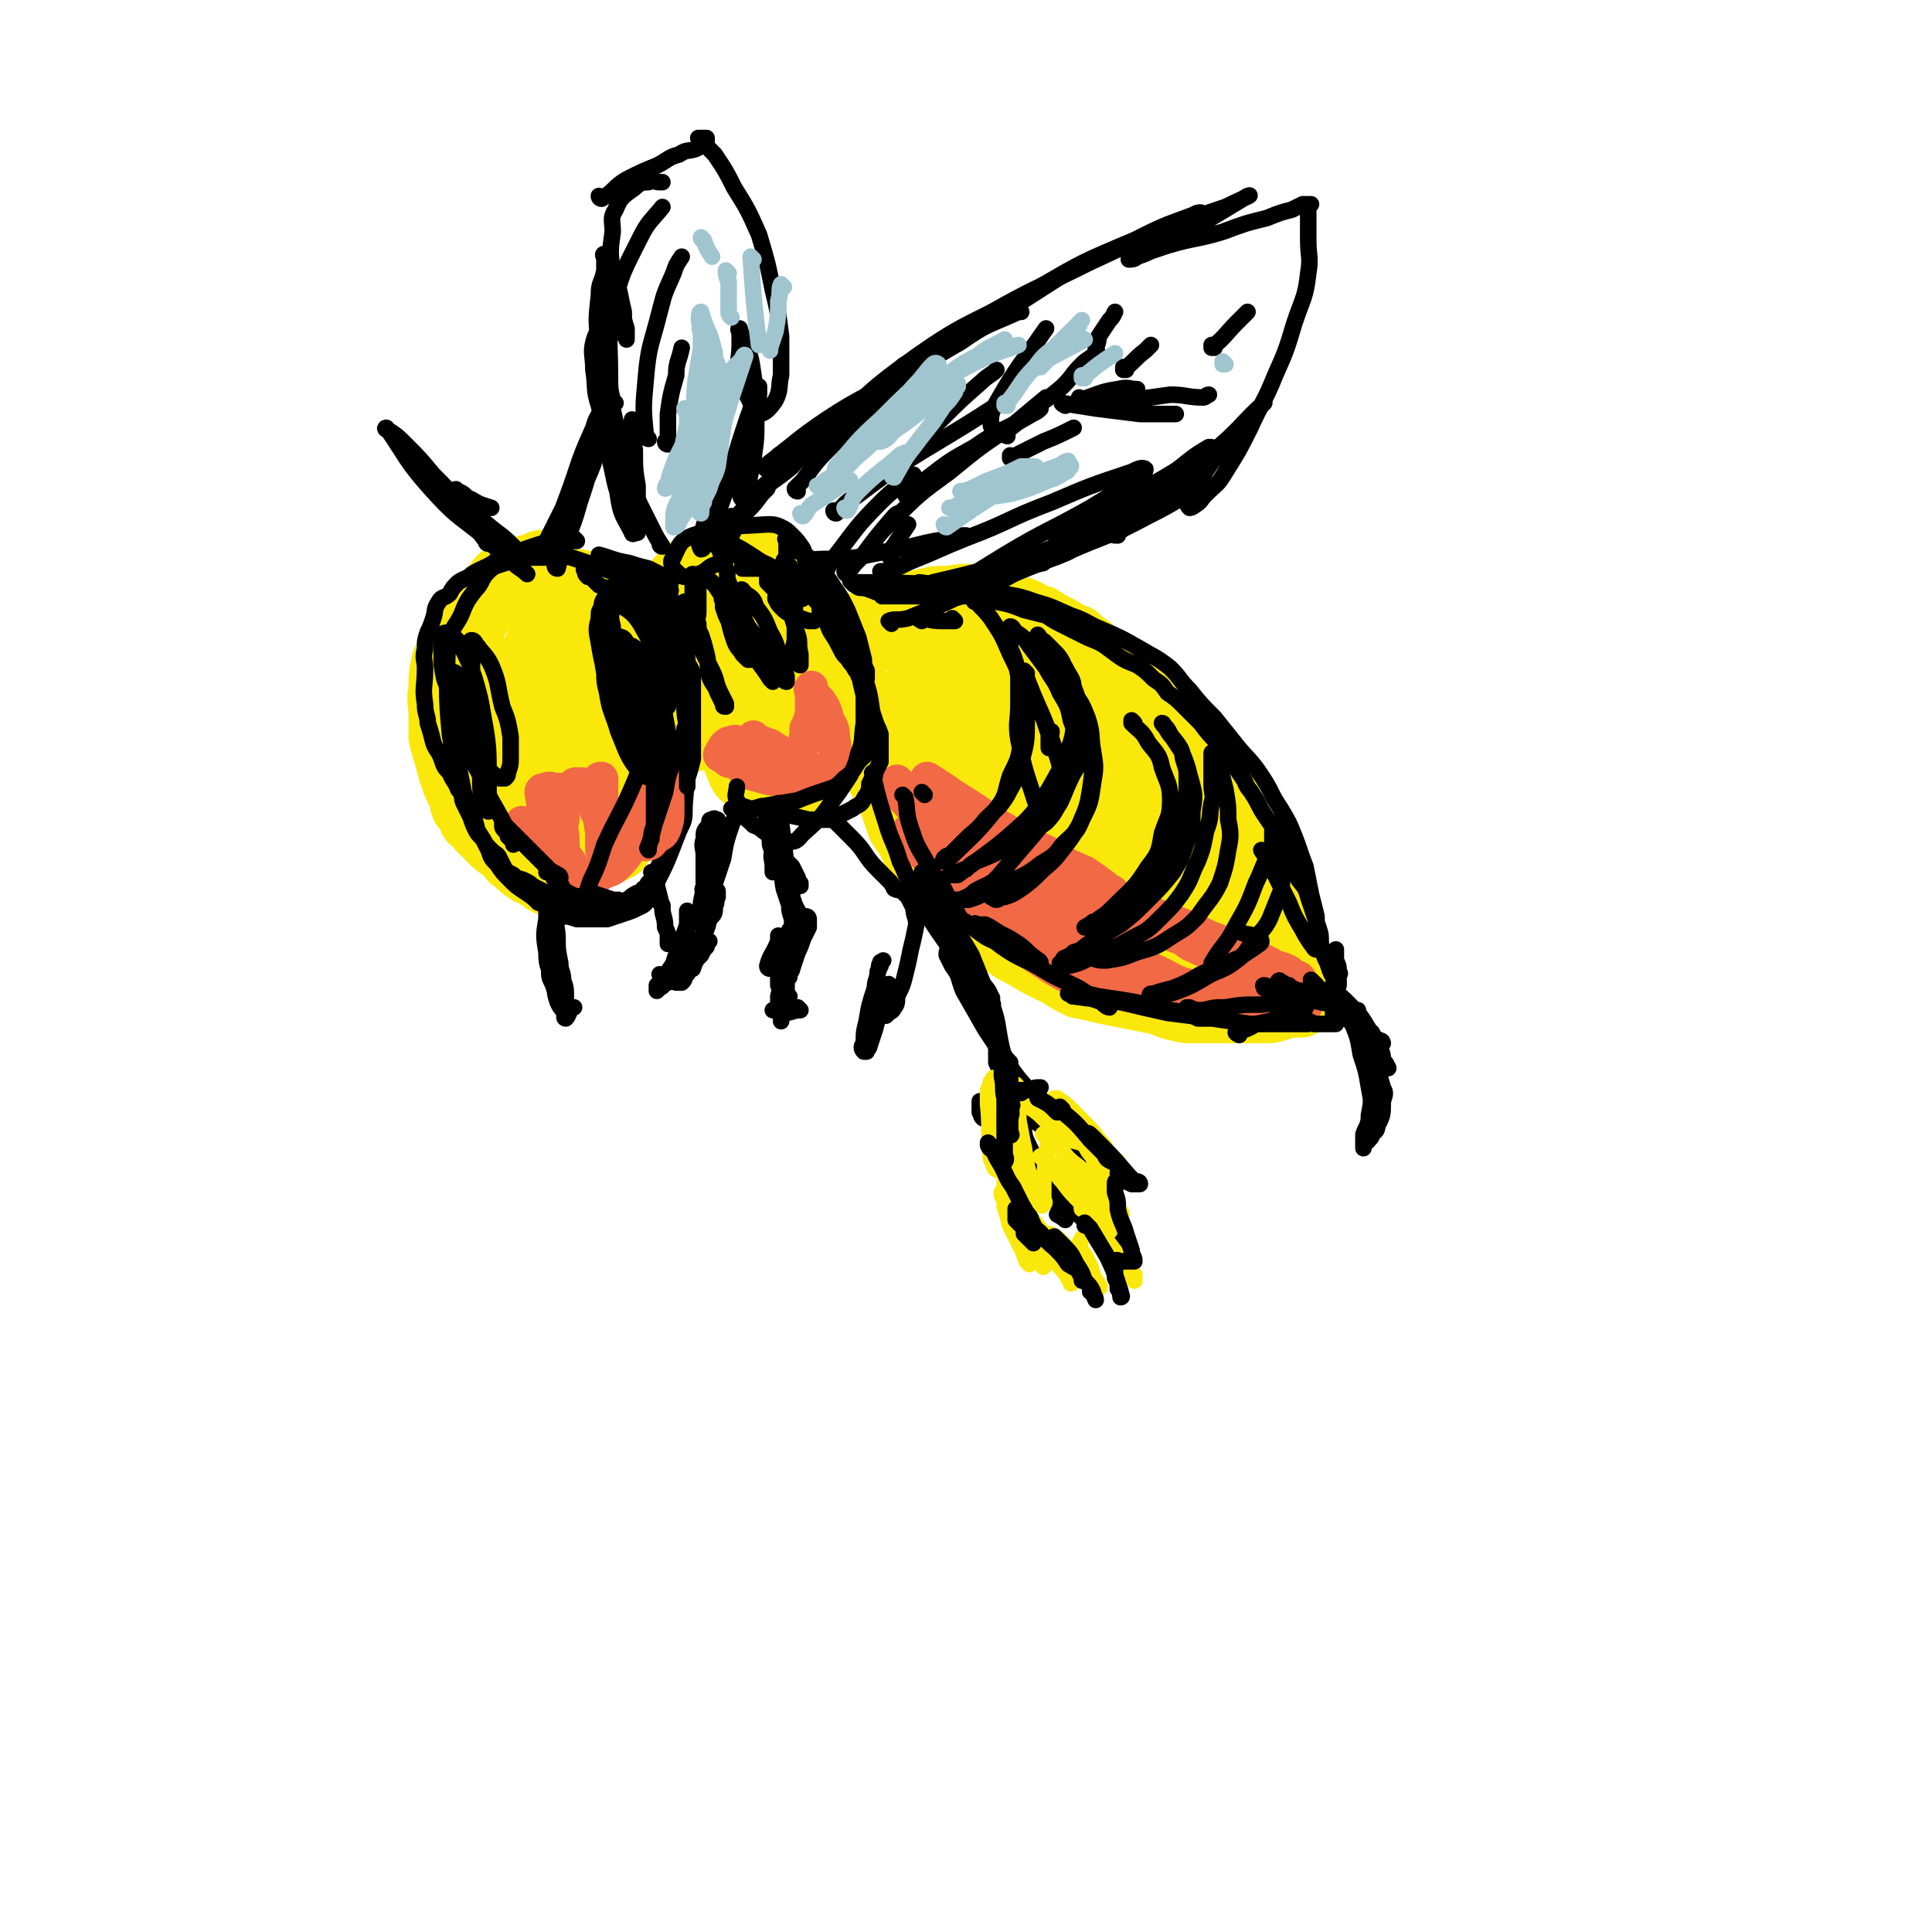 <svg viewBox='0 0 700 700' version='1.1' xmlns='http://www.w3.org/2000/svg' xmlns:xlink='http://www.w3.org/1999/xlink'><g fill='none' stroke='rgb(250,232,11)' stroke-width='24' stroke-linecap='round' stroke-linejoin='round'><path d='M197,205c0,0 -1,-1 -1,-1 0,0 1,1 1,1 -3,1 -4,0 -7,1 -3,1 -3,0 -6,2 -4,2 -3,3 -6,6 -4,3 -4,3 -7,7 -3,5 -3,5 -6,10 -2,4 -2,4 -4,9 -1,5 -1,5 -1,10 -1,4 0,4 0,9 0,4 0,4 0,8 1,4 1,4 2,7 1,4 1,4 2,7 1,3 1,3 2,5 2,3 1,3 2,6 2,2 2,2 3,5 2,1 2,1 3,3 2,2 2,2 4,4 2,2 2,2 5,4 2,2 2,2 5,4 3,1 3,1 5,3 2,1 2,1 5,3 1,1 1,0 3,1 1,1 1,1 2,2 1,0 2,0 2,0 0,0 -1,0 -2,0 0,0 -1,0 -1,0 -3,-1 -3,-1 -5,-2 -2,-2 -2,-2 -5,-3 -3,-2 -3,-2 -5,-4 -2,-1 -2,-2 -3,-3 -2,-3 -2,-3 -4,-6 -2,-3 -2,-3 -3,-7 -2,-4 -2,-4 -4,-8 -1,-4 -1,-4 -2,-8 -1,-3 -2,-3 -2,-7 -1,-4 0,-4 0,-8 0,-4 0,-4 0,-8 0,-5 -1,-5 0,-10 0,-4 0,-4 1,-8 0,-6 0,-6 1,-11 1,-4 1,-4 4,-7 1,-2 2,-2 4,-4 3,-2 4,-2 7,-3 4,-2 4,-2 8,-2 2,-1 2,-1 5,-1 2,0 2,0 5,0 3,0 3,0 6,0 4,1 4,1 7,2 3,1 3,2 5,4 7,9 8,9 14,19 2,4 2,5 3,10 1,9 2,9 2,19 0,5 -1,5 -2,10 -1,5 -1,5 -3,10 -1,4 -1,5 -3,9 -2,4 -3,4 -5,8 -2,2 -2,2 -4,5 -2,1 -2,1 -4,2 -3,1 -3,2 -6,2 -6,-1 -6,-1 -11,-4 -5,-2 -4,-3 -8,-6 -4,-4 -4,-4 -7,-8 -3,-5 -4,-5 -5,-11 -2,-7 -2,-8 -1,-15 0,-7 0,-7 2,-13 2,-7 3,-7 7,-13 2,-4 2,-4 5,-8 1,-3 1,-3 3,-5 2,-1 2,-2 4,-1 2,0 3,0 4,2 5,6 4,7 7,14 4,9 4,9 6,19 2,10 2,10 2,19 0,7 -1,7 -2,15 0,4 0,4 -1,8 -1,2 -2,3 -3,4 -2,0 -4,0 -4,-2 -6,-31 -8,-34 -9,-65 0,-4 3,-4 7,-6 5,-3 5,-4 11,-5 3,0 4,0 7,2 4,3 4,3 6,8 3,8 3,9 4,17 1,8 1,9 -1,16 -1,7 -2,7 -6,12 -2,3 -1,5 -5,5 -11,0 -14,0 -23,-6 -7,-4 -6,-6 -9,-14 -2,-7 -2,-8 -1,-15 0,-5 1,-6 3,-11 1,-3 1,-4 4,-6 1,-1 2,-1 4,0 3,1 3,2 4,4 4,8 3,8 5,17 2,8 2,8 2,16 0,4 0,4 0,9 0,2 0,2 0,4 -1,0 -1,1 -2,1 -1,-1 -1,-2 -1,-3 -1,-1 0,-1 0,-1 '/><path d='M251,231c0,0 -1,-1 -1,-1 0,0 0,0 1,1 0,0 0,0 0,0 0,-1 0,-1 0,-1 7,-8 6,-9 14,-15 6,-4 7,-3 14,-5 2,-1 2,-1 4,0 7,5 7,5 14,11 2,2 2,3 4,6 2,3 2,3 4,7 1,4 2,4 3,8 1,4 1,4 1,9 0,4 0,4 -1,9 -1,4 -2,4 -3,8 -2,3 -2,3 -4,7 -1,2 -2,2 -4,4 -1,2 -1,2 -3,3 -2,2 -2,1 -4,2 -2,1 -2,2 -4,2 -4,0 -4,0 -7,0 -3,-1 -3,-1 -6,-3 -3,-2 -4,-1 -5,-4 -9,-23 -9,-24 -15,-47 -1,-4 0,-5 1,-9 0,-3 1,-3 2,-6 0,-2 -1,-2 0,-3 0,-1 0,-1 1,-1 1,0 2,0 3,1 2,2 2,3 4,6 2,6 2,6 3,13 1,6 0,6 1,12 0,4 1,5 0,9 -2,5 -3,8 -7,8 -3,1 -4,-2 -7,-6 -2,-2 -2,-2 -5,-5 -1,-3 -1,-3 -3,-5 -2,-4 -2,-3 -4,-7 -1,-3 -1,-3 -1,-6 -1,-3 -1,-3 0,-6 0,-3 0,-3 1,-7 1,-3 0,-3 2,-6 1,-3 1,-3 3,-5 3,-3 3,-3 6,-5 3,-2 3,-1 6,-3 4,-1 4,-1 7,-1 3,-1 3,-1 6,0 2,0 2,0 4,2 2,1 2,1 4,3 2,2 2,2 3,4 2,4 2,4 4,8 2,4 2,4 3,9 1,5 0,5 1,11 0,5 0,5 0,10 -1,5 -1,5 -2,10 -1,3 -1,3 -2,6 -1,2 -1,2 -2,3 -1,1 -1,1 -2,1 -1,0 -1,0 -2,-1 0,-3 0,-3 1,-6 1,-5 1,-5 3,-10 1,-2 1,-2 2,-3 0,-1 0,-1 1,-2 0,-1 0,-1 0,-1 0,1 0,1 0,3 -1,3 0,3 0,6 -1,2 -1,2 -2,5 -1,1 -1,1 -2,2 -1,1 -1,1 -2,1 -1,0 -1,0 -2,0 0,-1 0,-1 0,-2 -1,-1 0,-1 0,-2 0,-1 0,-1 0,-2 0,-1 0,-2 0,-2 -2,2 -2,4 -5,6 -3,3 -3,2 -6,4 -2,1 -2,2 -5,3 -3,0 -3,0 -5,1 -2,0 -3,0 -4,0 -1,-1 -1,-1 -1,-2 -1,-2 0,-2 1,-3 2,-3 3,-3 6,-5 4,-1 4,-1 7,-2 2,0 2,0 4,0 1,0 1,-1 1,0 -1,1 -1,2 -3,3 -9,5 -10,6 -20,10 -1,0 -2,0 -3,-1 -1,0 0,-1 0,-1 '/><path d='M308,231c0,0 -1,-1 -1,-1 0,0 0,0 1,1 0,0 0,0 0,0 4,-4 4,-4 8,-7 5,-2 5,-2 9,-3 5,-2 5,-2 10,-3 4,-1 4,-1 9,-1 6,-1 6,-1 12,0 3,0 3,1 7,2 3,1 3,1 7,2 3,1 3,2 7,3 3,2 3,2 7,4 3,2 3,2 6,3 2,2 2,2 5,4 2,2 2,2 4,3 3,2 2,2 5,4 2,2 2,2 4,4 3,2 3,2 5,5 3,2 3,2 5,5 3,2 3,2 5,4 5,5 6,5 10,11 3,3 3,4 5,8 2,2 1,2 2,5 1,3 1,3 2,5 2,3 2,3 4,5 2,3 2,3 3,7 2,2 2,2 3,5 1,3 1,3 2,5 1,2 1,2 2,4 0,2 1,2 1,4 1,2 1,3 2,5 1,3 1,3 2,5 1,3 1,3 2,6 0,2 1,2 1,4 1,2 1,2 2,3 1,2 1,2 2,4 1,2 1,2 2,3 1,2 1,2 1,4 1,1 0,1 0,3 0,0 0,0 0,1 0,1 0,1 0,2 0,1 0,1 0,2 0,0 0,0 0,1 0,0 0,0 0,1 0,0 1,1 0,1 0,0 -1,-1 -2,0 -4,0 -4,1 -9,2 -2,0 -2,0 -5,0 -3,0 -3,0 -6,0 -4,0 -4,0 -9,0 -5,0 -5,0 -10,0 -5,-1 -5,-1 -10,-3 -5,-1 -5,-1 -10,-2 -5,-1 -5,-1 -10,-2 -4,-1 -4,-1 -9,-2 -4,-2 -4,-2 -7,-4 -4,-2 -4,-2 -8,-4 -5,-3 -5,-3 -9,-5 -4,-3 -4,-3 -8,-5 -4,-3 -4,-3 -8,-6 -3,-2 -3,-2 -5,-5 -6,-7 -6,-7 -11,-14 -3,-4 -3,-4 -5,-9 -2,-3 -2,-3 -4,-6 -1,-3 -1,-3 -2,-6 -1,-3 -1,-3 -3,-7 -1,-3 -2,-3 -3,-6 -2,-5 -2,-5 -4,-11 -1,-4 0,-5 -1,-9 -1,-4 -1,-4 -2,-7 -1,-3 -1,-3 -2,-5 0,-1 0,-1 0,-2 -1,-1 0,-1 0,-2 0,-1 -1,-1 0,-2 1,-4 0,-5 2,-8 1,-1 2,-1 4,-2 4,-1 4,-1 9,-1 7,-1 7,-1 13,-1 6,0 6,0 11,0 4,0 4,0 8,0 4,1 4,1 9,2 5,1 5,1 10,2 5,1 5,0 9,2 3,1 3,1 6,3 3,1 3,2 5,3 3,2 3,2 7,4 3,2 3,2 6,3 3,2 3,2 6,5 3,1 3,1 5,3 3,2 3,3 6,5 1,2 1,2 3,3 2,2 2,2 4,5 1,2 1,2 3,4 2,3 2,3 4,5 2,3 2,3 3,6 2,2 2,2 3,5 1,4 1,4 2,8 2,5 2,5 3,10 1,5 1,5 1,10 1,4 0,4 0,8 0,4 2,5 0,8 -4,6 -4,9 -11,10 -6,2 -8,-1 -15,-5 -12,-6 -12,-6 -23,-14 -8,-6 -8,-6 -16,-13 -5,-4 -5,-5 -10,-9 -3,-4 -4,-4 -7,-7 -3,-3 -3,-3 -5,-5 -2,-2 -2,-2 -4,-5 0,-1 0,-1 -1,-2 0,-1 0,-1 1,-1 0,0 1,0 1,1 2,2 2,2 4,4 2,3 2,3 3,6 2,3 1,3 2,7 1,1 1,2 0,3 0,2 0,3 -1,3 -14,-14 -16,-15 -30,-31 -4,-5 -3,-6 -6,-12 -2,-3 -2,-3 -3,-6 0,-2 0,-2 1,-3 0,-1 1,-1 3,-1 5,2 5,1 9,5 6,4 6,5 10,11 6,9 5,9 10,19 3,9 3,9 5,17 1,6 2,7 2,13 0,3 1,7 -2,6 -14,-7 -18,-8 -31,-22 -9,-9 -8,-11 -13,-23 -3,-6 -2,-7 -3,-14 -1,-4 -2,-5 0,-7 2,-3 4,-3 7,-3 7,0 8,0 15,3 7,3 7,4 13,9 8,8 8,8 14,17 6,7 6,7 10,15 3,6 3,7 5,13 1,4 1,4 0,8 0,2 0,4 -2,3 -4,0 -6,-1 -10,-4 -10,-9 -11,-8 -19,-20 -11,-14 -10,-15 -18,-30 -3,-6 -3,-7 -5,-13 -1,-3 -1,-4 0,-6 1,-3 2,-4 5,-4 8,0 9,0 17,3 12,4 12,4 22,12 9,6 9,7 16,15 7,9 7,9 12,18 4,9 4,9 7,18 1,7 1,8 0,15 0,4 0,4 -1,8 -1,1 -2,2 -3,2 -7,-1 -9,-1 -14,-6 -13,-14 -13,-15 -22,-32 -15,-25 -26,-36 -26,-51 0,-7 14,0 25,6 16,9 16,10 30,23 6,6 6,7 10,15 4,6 3,7 5,14 1,4 1,5 0,9 0,2 -1,3 -3,3 -5,-1 -6,-1 -11,-5 -10,-10 -9,-11 -17,-23 -8,-12 -8,-12 -14,-25 -2,-4 -1,-5 -2,-9 0,-2 -1,-3 0,-3 2,-1 4,-1 7,-1 6,2 7,2 13,6 7,5 7,6 13,12 7,7 7,7 13,15 5,7 5,8 9,15 3,6 3,6 5,12 1,4 1,5 0,9 0,2 0,3 -3,5 -2,1 -3,2 -6,1 -8,-3 -9,-4 -15,-10 -8,-8 -7,-8 -14,-18 -4,-6 -4,-7 -6,-14 -1,-3 -1,-4 0,-7 1,-2 2,-4 4,-3 22,9 25,10 45,24 5,4 3,6 5,12 1,4 1,5 0,9 -1,3 -1,5 -4,5 -5,2 -7,1 -12,-1 -10,-6 -11,-7 -18,-16 -8,-8 -7,-9 -13,-19 -2,-5 -3,-5 -3,-10 -1,-2 0,-3 1,-3 2,-1 3,0 6,1 6,2 6,2 12,5 6,4 6,4 10,10 5,5 6,5 8,11 3,6 2,6 3,13 0,2 0,2 -1,5 '/></g>
<g fill='none' stroke='rgb(0,0,0)' stroke-width='6' stroke-linecap='round' stroke-linejoin='round'><path d='M209,196c0,0 -1,-1 -1,-1 0,0 1,1 1,1 -4,0 -5,0 -9,0 -4,1 -4,1 -7,2 -3,1 -3,1 -5,2 -3,1 -3,1 -5,2 -1,0 -2,0 -3,1 -4,3 -4,2 -9,5 -2,2 -2,1 -5,3 -2,2 -2,2 -3,4 -2,2 -3,1 -4,3 -2,3 -1,3 -2,6 -1,3 -1,3 -2,5 -1,3 -1,3 -1,6 -1,4 0,4 0,7 0,7 -1,7 0,13 0,4 1,4 1,7 1,3 1,3 2,7 1,3 2,3 3,6 1,3 1,3 3,5 1,3 2,3 3,6 2,2 1,3 2,5 1,2 1,2 2,4 1,2 1,3 2,5 1,2 1,2 3,4 1,2 1,2 3,4 2,2 2,1 3,3 1,2 1,2 2,4 1,1 1,1 3,2 2,2 2,1 4,2 2,1 2,1 3,2 2,1 2,1 4,2 2,1 2,0 4,2 1,0 0,0 1,1 1,1 1,1 2,2 1,1 1,1 3,1 7,0 7,0 13,0 2,0 2,-1 4,-1 1,-1 1,-1 3,-2 2,-1 1,-1 3,-2 1,-1 2,0 3,-2 2,-1 1,-2 3,-3 1,-2 1,-2 2,-4 1,-2 1,-2 2,-3 1,-2 1,-2 2,-4 1,-3 1,-3 2,-6 1,-3 1,-3 1,-7 1,-3 1,-3 2,-6 1,-3 1,-3 2,-7 1,-3 1,-3 2,-7 0,-3 0,-3 0,-7 0,-3 0,-3 0,-7 0,-3 0,-3 0,-5 0,-4 0,-4 0,-7 0,-2 0,-2 0,-5 -1,-3 -2,-3 -2,-5 -1,-3 0,-3 0,-5 -1,-3 -1,-3 -3,-6 -1,-3 -1,-3 -2,-5 -2,-2 -2,-2 -4,-4 -2,-2 -2,-2 -5,-3 -2,-2 -3,-2 -5,-4 -2,-1 -2,-2 -4,-3 -9,-4 -10,-4 -19,-7 -4,-1 -4,0 -7,0 -4,0 -4,0 -7,0 -2,0 -2,0 -5,0 -3,1 -3,1 -5,2 -3,1 -4,1 -6,3 -3,3 -2,4 -5,7 -3,4 -3,4 -5,9 -2,4 -3,4 -4,8 -1,6 -1,6 -1,11 0,12 0,13 1,24 1,6 1,6 3,11 1,5 1,5 2,10 1,3 1,3 3,7 1,3 1,3 2,7 2,3 2,3 4,7 1,3 1,3 3,5 2,3 2,3 5,6 2,2 2,2 5,4 3,2 3,2 5,4 3,1 3,2 6,3 1,1 1,1 3,2 2,0 2,0 5,1 3,0 3,0 5,0 3,0 3,0 6,0 3,-1 3,-1 6,-2 3,-1 3,-1 5,-2 2,-1 3,-1 4,-4 6,-11 6,-11 11,-24 2,-4 2,-4 2,-9 1,-12 1,-12 1,-25 0,-6 -1,-6 -1,-11 0,-5 0,-5 -1,-10 0,-3 -1,-3 -2,-7 0,-3 1,-3 1,-5 0,-2 0,-2 0,-4 0,-1 0,-1 0,-2 0,-1 0,-1 0,-2 0,0 0,0 0,-1 0,-1 0,-1 0,-2 0,0 0,-1 0,-1 0,0 0,0 0,1 0,1 -1,1 0,2 0,1 0,1 1,2 '/></g>
<g fill='none' stroke='rgb(242,105,70)' stroke-width='12' stroke-linecap='round' stroke-linejoin='round'><path d='M190,299c0,0 -1,-1 -1,-1 0,0 0,0 1,1 2,2 2,2 4,4 3,3 3,3 6,7 1,1 1,2 3,3 0,1 1,3 1,2 1,-4 0,-5 0,-11 0,-3 -1,-3 0,-7 0,-5 0,-5 2,-9 0,-2 0,-2 2,-3 0,-1 0,-1 1,-1 1,0 1,0 2,0 1,1 1,1 2,3 2,3 2,3 3,7 2,3 1,4 2,7 0,2 0,2 0,4 0,2 0,3 0,3 0,-1 0,-2 0,-4 0,-3 0,-3 0,-6 0,-3 0,-3 0,-6 0,-2 0,-2 0,-4 0,-2 0,-2 0,-3 0,-1 0,-1 0,-2 0,0 0,-1 0,-1 -1,0 -1,0 -1,1 -1,0 -1,1 -2,1 -1,1 -1,1 -2,2 -1,0 -1,0 -3,0 -3,0 -3,0 -5,0 -2,0 -2,0 -4,0 -1,0 -2,-1 -3,0 -1,0 -2,0 -2,1 1,7 1,7 4,14 1,4 1,4 3,7 2,2 2,2 4,5 0,1 0,1 1,2 1,1 1,1 3,2 1,0 1,1 3,1 3,0 3,-1 5,-2 3,-1 3,-1 5,-3 2,-2 2,-2 4,-5 1,-3 2,-3 3,-6 2,-4 2,-4 3,-7 1,-4 1,-4 2,-8 0,-4 0,-4 1,-7 0,-3 0,-3 0,-5 0,-2 0,-2 0,-4 0,0 0,-1 0,-1 0,0 0,0 0,1 1,2 1,2 2,4 1,4 1,4 2,8 1,5 1,5 1,10 0,4 0,4 -1,7 -1,3 -2,2 -4,4 -1,1 -1,2 -3,2 -1,0 -2,0 -3,0 -1,-1 -2,-1 -2,-2 -1,-2 0,-2 0,-4 '/><path d='M274,268c0,0 -1,-1 -1,-1 0,0 0,1 1,1 2,1 2,1 5,2 3,2 3,2 6,4 1,1 1,0 2,1 1,1 1,1 2,2 0,1 -1,1 -1,1 -1,0 -1,0 -1,0 -4,0 -4,0 -7,0 -4,0 -4,0 -9,0 -2,-1 -2,-1 -5,-2 -2,0 -2,0 -3,-1 -1,-1 -3,-1 -2,-2 1,-2 2,-4 4,-4 2,-1 2,0 4,1 4,3 4,4 7,7 1,1 1,1 2,3 0,1 0,1 1,1 1,1 1,1 1,1 0,0 0,0 1,0 1,0 1,0 2,0 0,0 1,0 1,-1 1,-1 1,-1 2,-2 1,-2 1,-2 2,-4 1,-3 1,-2 3,-5 1,-3 1,-3 1,-6 1,-2 1,-2 2,-5 0,-2 0,-2 0,-4 0,-1 0,-1 0,-2 0,-1 0,-1 0,-2 0,-1 0,-1 0,-2 0,0 -1,1 0,1 1,2 1,2 3,4 2,3 2,3 3,7 2,3 2,4 2,7 1,3 0,3 1,6 0,1 0,1 0,3 -1,1 -1,1 -1,2 -1,0 -2,0 -3,0 -4,0 -4,0 -8,0 -11,0 -13,-1 -21,0 -1,0 0,1 1,1 3,1 4,1 7,2 5,1 5,0 10,1 5,0 5,0 10,0 '/><path d='M327,289c0,0 -1,-1 -1,-1 0,0 0,0 1,1 0,0 0,0 0,0 11,12 11,13 23,25 2,2 3,2 6,4 1,1 1,1 2,2 1,1 1,1 1,2 1,0 0,-1 0,-1 -1,-1 -1,-1 -3,-3 -5,-5 -5,-5 -10,-10 -4,-5 -4,-5 -9,-11 -3,-3 -2,-3 -5,-7 -2,-2 -2,-2 -4,-4 -1,-1 -1,-1 -1,-1 -1,-1 -2,-2 -2,-2 1,3 2,4 5,8 5,6 5,6 11,12 5,6 5,6 9,12 4,5 4,5 7,10 2,2 2,3 4,5 1,2 1,2 3,3 0,0 0,-1 -1,-1 -1,-2 -1,-2 -2,-4 -4,-4 -4,-4 -8,-8 -4,-4 -4,-4 -8,-8 -2,-2 -2,-2 -5,-4 -1,-1 -1,-1 -3,-2 -1,0 -1,-1 -2,0 0,0 -1,0 0,1 1,2 1,3 3,5 13,14 13,14 27,27 4,4 4,4 9,7 9,6 9,6 19,11 6,2 6,2 12,3 5,1 5,1 10,2 4,0 4,0 7,1 3,0 3,0 6,0 2,0 2,0 5,0 3,0 3,0 5,0 3,0 3,0 5,0 1,0 1,0 3,0 1,0 1,0 2,0 0,0 -1,0 -1,0 0,0 0,0 -1,0 -2,-1 -2,-1 -3,-2 -6,-2 -7,-1 -13,-4 -6,-2 -6,-3 -13,-6 -8,-4 -8,-3 -16,-7 -7,-3 -6,-3 -12,-6 -9,-5 -9,-4 -18,-9 -8,-5 -8,-5 -16,-11 -5,-4 -5,-4 -9,-9 -3,-3 -3,-3 -5,-7 -2,-2 -2,-2 -4,-4 -1,-1 -1,-1 -2,-3 -1,-1 -1,-1 -2,-2 -1,-2 -3,-4 -2,-4 0,0 2,2 4,4 5,5 5,4 10,9 7,6 7,6 14,12 9,7 9,7 17,13 7,5 7,5 13,10 6,4 6,4 11,8 5,4 5,4 10,7 3,1 3,2 6,3 2,1 3,1 5,2 0,0 0,0 -1,0 -2,-2 -2,-2 -4,-4 -8,-5 -8,-5 -17,-11 -8,-6 -8,-6 -17,-12 -8,-6 -8,-6 -17,-11 -6,-5 -7,-4 -13,-9 -4,-4 -4,-4 -8,-7 -2,-3 -2,-3 -5,-6 -1,-1 -1,-1 -3,-3 -1,-1 -1,-1 -2,-3 -1,0 0,-1 -1,-1 -1,-1 -2,-1 -2,-1 -1,0 -1,0 0,0 0,2 0,2 1,3 4,5 4,5 9,10 5,6 5,6 10,12 6,6 6,7 12,12 23,16 23,16 47,30 6,4 6,3 13,5 5,2 5,2 11,3 4,1 4,1 8,2 3,0 3,0 7,0 3,0 3,0 5,0 3,0 3,0 5,0 2,0 2,0 4,0 1,0 2,0 3,0 2,-1 2,-1 3,-1 1,0 1,0 2,0 1,0 1,0 2,0 0,0 -1,0 -1,0 1,0 1,0 1,0 0,0 0,0 0,0 0,0 0,0 -1,0 -1,0 -1,0 -2,0 -3,-1 -3,0 -5,-1 -4,-1 -4,-1 -7,-2 -5,-1 -5,-1 -10,-1 -7,-2 -8,-1 -14,-3 -7,-2 -7,-2 -13,-4 -6,-2 -6,-2 -12,-4 -6,-3 -6,-2 -11,-5 -6,-2 -6,-2 -12,-6 -5,-3 -5,-3 -9,-7 -4,-3 -4,-4 -7,-7 -4,-3 -4,-3 -7,-7 -8,-9 -8,-9 -16,-19 -2,-2 -2,-2 -4,-5 -1,-1 -1,-2 -2,-3 -1,-1 -1,-1 -2,-2 -1,-1 -1,-1 -2,-2 -1,-1 -2,-2 -2,-2 1,1 2,2 4,3 4,4 4,4 8,8 14,10 14,10 29,20 5,4 5,3 11,6 4,3 4,3 8,5 4,2 4,2 7,4 4,1 4,1 7,3 3,1 4,1 7,3 3,1 3,0 7,1 2,1 2,1 5,2 2,1 2,2 5,3 4,2 4,2 8,3 5,2 5,2 10,4 4,2 4,2 8,3 3,1 3,1 6,2 2,0 2,0 3,0 1,0 1,0 2,0 0,0 1,0 1,0 0,-1 -1,-1 -1,-1 -2,-1 -2,-1 -3,-2 -4,-2 -4,-1 -7,-3 -6,-3 -6,-3 -12,-6 -9,-3 -9,-3 -17,-7 -8,-3 -8,-3 -16,-6 -9,-4 -10,-4 -19,-8 -7,-4 -7,-4 -14,-8 -9,-5 -9,-5 -18,-10 -6,-3 -5,-4 -11,-8 -3,-3 -3,-3 -7,-5 -2,-2 -2,-2 -4,-4 -1,-1 -1,0 -2,-1 -1,-1 -1,-1 -2,-2 -1,-1 -3,-2 -2,-2 3,2 5,3 9,6 8,5 8,5 15,10 10,6 10,6 20,11 6,4 6,4 13,7 3,2 3,2 7,5 1,1 1,1 3,2 1,1 1,2 2,2 0,0 0,0 -1,0 -3,-1 -3,0 -6,-1 -9,-3 -9,-4 -17,-8 -9,-4 -9,-4 -18,-9 -5,-4 -5,-4 -11,-7 -3,-2 -3,-2 -6,-5 -2,-1 -2,-1 -3,-2 -1,-1 -1,-1 -2,-2 -2,-1 -4,-2 -3,-1 0,2 1,3 4,6 7,10 6,11 14,20 5,5 5,4 10,8 7,5 7,6 14,10 5,3 5,3 11,5 5,1 5,1 11,2 '/><path d='M330,302c0,0 -1,-1 -1,-1 0,0 0,0 1,1 0,0 0,0 0,0 3,4 2,4 5,8 7,6 7,6 15,11 6,5 6,4 12,8 '/></g>
<g fill='none' stroke='rgb(0,0,0)' stroke-width='6' stroke-linecap='round' stroke-linejoin='round'><path d='M167,252c0,0 -1,-1 -1,-1 0,0 1,0 1,1 1,3 1,3 2,7 1,6 1,6 3,11 1,6 1,6 3,11 1,5 1,5 3,9 4,7 4,7 8,15 0,0 0,1 0,1 0,0 0,-1 0,-1 -1,-1 -1,-1 -2,-2 0,-1 0,-1 -1,-2 -1,-1 -1,-1 -1,-2 0,-1 0,-1 0,-1 0,0 0,0 0,0 1,1 1,1 3,3 2,2 2,2 5,5 3,3 3,3 5,5 2,2 2,2 4,4 1,1 2,1 3,2 1,0 1,1 1,1 0,0 -1,-1 -2,-1 -1,-1 -1,-1 -2,-1 0,0 -1,0 -1,0 0,0 1,0 1,0 0,0 0,0 1,1 1,2 1,2 3,3 1,2 1,2 2,3 2,1 2,1 3,2 1,1 1,1 2,1 1,0 1,-1 2,-1 1,-3 1,-3 2,-6 3,-6 3,-7 5,-13 5,-11 6,-11 11,-23 2,-5 2,-5 4,-11 1,-1 1,-1 1,-2 0,0 -1,-1 0,-1 0,0 1,1 1,3 1,3 1,3 1,7 0,5 0,5 0,11 0,4 0,5 0,9 -1,3 -1,3 -1,5 -1,2 -1,2 -1,3 0,1 0,1 0,1 0,0 -1,-1 0,-1 1,-4 1,-4 2,-8 2,-6 2,-6 4,-12 1,-6 1,-6 3,-11 1,-4 1,-4 3,-7 0,-2 0,-2 1,-4 0,-1 0,-1 0,-1 0,0 0,0 0,0 0,3 0,3 1,6 0,3 0,3 0,7 0,2 0,2 0,5 0,1 0,1 0,2 0,0 0,1 0,1 0,-2 0,-2 0,-4 0,-4 0,-4 0,-8 0,-6 0,-6 0,-12 0,-11 0,-11 0,-21 0,-2 0,-2 -1,-5 0,-2 0,-1 -1,-3 -1,-2 -1,-2 -2,-4 -1,-2 -1,-2 -3,-3 -2,-2 -3,-2 -5,-4 -3,-2 -3,-2 -5,-3 -3,-2 -3,-2 -5,-3 -3,-1 -3,-1 -6,-2 -2,0 -2,0 -4,-1 -1,-1 -1,-1 -2,-2 -1,-1 -1,-1 -2,-1 -1,-1 -1,-1 -1,-2 -1,-1 0,-1 0,-2 '/><path d='M171,253c0,0 -1,-1 -1,-1 0,0 1,1 1,1 0,-6 0,-6 0,-12 0,-3 0,-3 0,-6 0,-1 0,-1 0,-2 0,-1 -1,-1 0,-1 1,0 1,1 2,2 2,3 3,3 5,7 3,7 2,7 4,15 2,5 2,5 3,11 0,4 0,4 0,8 0,2 0,2 -1,5 0,1 0,1 -1,2 -1,0 -2,0 -2,0 -3,-2 -3,-2 -5,-5 -5,-7 -5,-7 -8,-15 -4,-8 -4,-8 -7,-16 -1,-5 -1,-5 -1,-10 0,-3 0,-3 0,-5 0,-1 0,-1 0,-1 1,-1 2,-1 3,0 2,1 3,2 4,4 3,6 3,6 5,12 2,7 2,7 3,13 2,11 2,12 2,23 0,0 -1,0 -2,0 -1,-1 -1,-1 -2,-3 -3,-5 -3,-5 -5,-10 -2,-7 -2,-7 -4,-13 -1,-3 -1,-3 -1,-6 0,-2 -1,-3 0,-5 0,-1 0,-1 1,-1 1,-1 1,0 2,1 3,5 3,5 5,10 2,8 2,8 4,16 1,6 1,6 2,13 0,3 0,3 0,7 0,1 0,3 0,3 -1,0 -1,-2 -2,-3 -1,-5 -1,-5 -1,-10 -1,-9 0,-9 1,-18 '/><path d='M244,250c0,0 -1,-1 -1,-1 0,0 0,0 1,1 0,0 0,0 0,0 -3,6 -3,6 -5,13 -2,3 -2,3 -3,6 -1,2 -1,2 -2,3 -1,1 -1,1 -2,2 0,0 -1,0 -1,0 -2,-3 -2,-3 -3,-6 -2,-6 -3,-6 -4,-12 -2,-5 -2,-5 -3,-11 0,-3 0,-3 0,-5 0,-2 0,-2 0,-4 0,-1 -1,-1 0,-1 0,-1 1,-1 1,0 3,2 3,2 5,5 3,5 3,5 5,10 2,5 2,5 4,10 1,3 1,3 2,6 1,2 0,2 1,4 0,1 0,1 0,1 -1,0 -1,0 -2,-1 -2,-2 -3,-2 -4,-5 -4,-7 -4,-7 -7,-14 -3,-6 -3,-6 -4,-11 -1,-3 -1,-3 -1,-7 0,-1 -1,-1 0,-3 0,0 0,-1 1,0 2,1 4,0 5,3 8,21 8,22 13,44 0,2 -1,4 -2,4 -2,1 -4,1 -6,-1 -5,-6 -5,-8 -8,-15 -2,-7 -3,-7 -4,-14 -1,-4 -1,-4 -1,-9 -1,-3 -1,-4 0,-6 0,-2 0,-2 2,-2 2,-1 3,-2 5,-1 3,1 4,1 6,4 3,4 4,5 6,10 2,6 2,6 3,13 1,5 1,5 1,10 0,2 0,3 -1,5 0,1 -1,2 -2,2 -1,0 -2,0 -3,-2 -5,-5 -5,-5 -9,-12 -4,-8 -4,-8 -7,-17 -2,-7 -2,-7 -3,-13 -1,-5 -1,-5 0,-9 0,-3 0,-3 2,-4 1,-2 1,-2 2,-2 3,0 3,0 5,2 3,2 4,3 6,6 4,7 4,7 6,15 2,7 3,7 2,14 -2,7 -4,13 -8,14 -4,0 -4,-5 -7,-11 -4,-7 -4,-7 -6,-14 -2,-12 -2,-13 -1,-24 0,-3 1,-3 4,-6 2,-1 3,-2 6,-2 3,0 3,0 5,2 4,4 4,5 6,10 2,8 2,8 2,16 1,6 1,6 0,13 0,4 -1,4 -2,8 0,2 0,3 -1,4 -1,1 -2,1 -3,0 -3,-3 -3,-3 -5,-7 -4,-8 -5,-8 -7,-16 -2,-7 -1,-8 -1,-15 -1,-4 -1,-4 1,-8 0,-2 0,-2 2,-3 2,0 3,0 5,1 3,2 3,3 5,6 3,7 3,8 5,15 1,5 1,5 1,11 1,2 1,2 1,5 0,1 0,2 0,2 0,0 0,-1 0,-2 '/><path d='M218,202c0,0 -1,-1 -1,-1 4,1 5,2 11,3 3,1 3,1 7,2 2,1 2,1 4,2 1,1 2,1 3,2 0,0 1,1 1,1 0,1 -1,1 -1,1 -1,0 -1,0 -2,0 -2,-1 -2,-1 -5,-2 -2,-1 -2,-1 -3,-2 -1,-1 -2,-1 -2,-2 0,0 1,0 2,1 2,1 2,1 4,2 1,1 2,0 3,2 1,0 1,0 2,1 1,1 2,1 2,2 0,1 -1,0 -1,1 '/><path d='M187,199c0,0 0,0 -1,-1 -3,-3 -3,-3 -7,-6 -7,-6 -8,-5 -15,-12 -4,-3 -4,-4 -8,-8 -2,-2 -2,-2 -4,-4 -2,-2 -2,-2 -4,-4 -1,-1 -1,0 -2,-1 -1,-1 -2,-2 -2,-2 0,0 1,1 2,2 4,5 4,5 8,10 6,6 6,6 12,12 6,6 6,6 13,12 4,3 4,3 8,7 2,1 2,2 3,3 1,1 1,1 1,1 -2,-2 -3,-2 -5,-4 -6,-5 -6,-5 -11,-10 -10,-8 -10,-7 -19,-17 -9,-10 -9,-12 -16,-22 -1,0 0,1 1,1 3,2 3,2 6,5 5,5 5,5 10,11 5,5 5,5 9,10 4,4 4,4 8,8 1,1 1,2 2,4 0,1 0,1 1,3 0,0 0,0 0,0 -1,0 -1,-1 -1,-1 -3,-4 -3,-4 -5,-8 -2,-3 -2,-3 -4,-6 -1,-1 -1,-1 -2,-3 0,-1 0,-1 0,-1 0,-1 0,-1 1,0 3,1 2,2 5,3 3,2 4,2 7,3 '/><path d='M202,206c0,0 -1,-1 -1,-1 0,0 0,1 1,1 0,0 0,0 0,0 3,-11 3,-12 6,-22 3,-8 4,-8 7,-16 2,-8 4,-16 4,-16 0,0 -3,8 -5,15 -3,9 -3,9 -5,17 -2,7 -2,7 -4,13 -1,3 -1,3 -2,6 -1,1 -2,2 -2,2 0,0 0,-1 0,-2 0,-3 0,-4 1,-7 3,-12 3,-12 6,-23 3,-9 3,-9 7,-18 1,-4 2,-4 4,-9 1,-2 1,-2 2,-4 0,0 0,0 0,0 -1,2 -1,2 -1,5 -2,8 -2,8 -5,17 -2,9 -2,9 -5,18 -2,7 -2,7 -5,14 -1,2 -2,2 -3,4 -1,1 -2,1 -2,1 0,-1 0,-2 0,-3 2,-7 2,-7 4,-14 3,-8 3,-8 6,-17 1,-3 2,-3 4,-7 0,-1 0,-1 1,-3 0,0 0,-1 0,-1 -2,5 -1,6 -4,12 -3,8 -3,8 -7,16 -3,6 -3,6 -6,12 '/><path d='M249,219c0,0 -1,-1 -1,-1 0,0 0,0 1,1 0,0 0,0 0,0 0,0 -1,-1 -1,-1 0,0 0,0 1,1 0,0 0,0 0,0 0,0 -1,-1 -1,-1 0,0 0,0 1,1 0,0 0,0 0,0 0,0 -1,-1 -1,-1 0,0 0,0 1,1 '/><path d='M245,219c0,0 -1,-1 -1,-1 0,0 0,0 1,1 4,6 4,6 7,12 3,6 3,6 6,12 2,4 1,4 3,8 1,2 1,2 2,4 0,1 0,1 0,1 -1,0 -1,0 -1,-1 -1,-2 -1,-2 -2,-4 -1,-3 -2,-3 -3,-6 -1,-4 0,-4 -1,-8 -1,-4 -1,-4 -2,-7 -1,-2 -1,-2 -1,-4 -1,-2 0,-2 0,-4 0,0 0,0 0,-1 0,-1 0,-1 0,-2 0,-1 0,-1 0,-2 0,-1 0,-1 0,-1 0,-1 0,-1 0,-2 0,-1 0,-1 0,-1 0,0 0,0 0,0 -1,1 -1,1 -2,2 0,1 0,1 0,2 -1,1 0,1 0,1 0,0 0,0 0,-1 0,-1 0,-1 0,-2 0,-1 0,-1 0,-2 0,-1 0,-1 0,-2 0,0 0,0 0,-1 0,-1 -1,-2 0,-2 0,0 0,1 1,1 2,0 2,-1 3,0 2,1 2,1 4,3 2,3 2,3 4,6 3,4 3,4 5,7 2,3 2,3 3,7 1,2 0,2 1,4 0,1 0,2 0,3 0,0 -1,0 -1,0 -1,-1 -1,-1 -2,-2 -1,-2 -2,-2 -3,-5 -1,-3 -1,-3 -2,-7 -1,-2 -1,-2 -2,-5 0,-1 0,-1 0,-2 0,-1 -1,-1 0,-1 0,-1 1,0 2,1 2,2 2,2 4,5 3,4 3,4 6,8 2,4 2,5 4,9 1,2 1,2 2,4 0,1 0,2 0,3 0,0 -1,-1 -1,-1 -3,-5 -4,-5 -7,-11 -2,-5 -1,-5 -2,-10 -1,-3 -1,-3 -2,-6 0,-2 0,-2 0,-4 0,-1 -1,-1 0,-1 1,-1 1,0 2,1 3,2 3,2 4,5 3,4 3,4 5,9 3,5 2,5 4,10 1,3 1,3 2,6 0,1 0,1 0,2 0,0 -1,0 -1,-1 -1,-1 -1,-1 -2,-3 -2,-3 -3,-3 -5,-7 -4,-5 -4,-5 -7,-11 -2,-4 -2,-4 -3,-8 -2,-3 -2,-3 -3,-6 -1,-2 0,-3 -1,-5 -1,-3 -1,-3 -2,-6 -1,-2 -1,-2 -2,-3 -1,-2 -1,-1 -2,-2 0,-1 -1,-1 -1,-2 -1,-1 0,-1 0,-2 0,0 0,0 0,0 1,0 1,0 2,1 3,2 2,2 5,4 6,3 6,3 12,7 3,2 4,1 5,4 6,11 5,11 9,23 1,3 0,3 1,7 0,1 0,1 0,3 0,0 0,1 0,1 -1,0 0,-1 -1,-2 -1,-1 -1,0 -2,-1 0,-4 1,-4 1,-7 0,-4 0,-4 0,-7 0,-2 0,-2 0,-5 0,-3 0,-3 0,-5 -1,-2 -1,-2 -1,-3 -1,-2 -1,-2 -1,-4 0,-1 0,-1 0,-2 -1,-1 -2,-1 -2,-2 0,0 0,0 1,-1 0,-1 0,-1 0,-2 0,-1 0,-1 0,-2 0,-1 0,-1 0,-2 0,0 -1,-1 0,-1 1,1 1,2 3,4 3,2 3,1 5,3 3,3 3,3 6,6 2,3 2,3 4,6 2,3 2,3 4,7 2,5 2,5 4,10 1,4 1,4 2,8 0,2 0,2 1,4 0,1 0,2 0,3 -1,0 -1,0 -2,0 -1,-1 -1,-1 -1,-2 -2,-2 -1,-2 -3,-4 -1,-2 -2,-2 -3,-4 -2,-4 -2,-4 -4,-7 -2,-4 -1,-4 -3,-8 -2,-3 -2,-3 -4,-6 -1,-2 -1,-2 -3,-4 -2,-2 -2,-2 -4,-3 -2,-2 -2,-2 -4,-2 -2,-1 -2,0 -5,0 -1,0 -1,0 -3,0 -1,0 -1,0 -3,0 0,0 0,0 -1,0 -1,0 -1,0 -2,0 0,0 0,-1 0,-1 0,-1 0,-1 0,-2 0,0 0,0 0,-1 0,-1 0,-1 -1,-1 0,-1 -1,0 -1,0 -2,0 -2,0 -4,1 -2,1 -2,2 -5,3 -2,1 -2,2 -5,3 -2,0 -2,1 -5,1 -1,0 -2,-1 -3,-2 -1,0 -1,0 -1,-1 -1,-2 -1,-3 0,-4 2,-4 2,-6 7,-8 12,-4 13,-3 27,-4 2,0 3,0 5,1 2,1 2,1 4,3 2,2 2,2 4,5 1,3 1,3 1,7 1,3 1,3 1,6 -1,2 -1,3 -2,4 0,1 0,1 -1,1 -3,0 -3,0 -6,-1 -2,-1 -2,-1 -4,-3 -1,-1 -1,-1 -2,-2 0,0 0,0 0,-1 0,-1 0,-2 0,-2 1,0 2,0 3,0 2,1 2,1 5,2 2,2 2,2 5,4 2,2 2,1 4,3 2,2 2,2 2,4 1,1 1,1 0,2 0,1 -1,1 -2,2 -1,0 -1,0 -2,0 -3,-1 -3,-1 -5,-2 -3,-1 -3,-1 -5,-3 -1,-1 -1,-1 -2,-3 0,-1 0,-2 1,-3 0,-1 1,-1 2,-2 2,-1 2,-1 4,-1 2,-1 2,-1 4,0 3,0 3,0 6,2 4,4 4,4 7,9 2,4 1,4 3,8 2,5 2,5 4,9 1,4 0,4 1,8 1,4 1,4 2,7 1,4 1,4 2,7 1,3 1,2 2,5 0,3 0,3 0,5 0,3 0,3 0,5 -1,2 -1,2 -2,4 -1,2 -1,2 -2,4 0,2 0,2 -1,4 -1,1 -1,2 -2,3 -1,1 -2,1 -3,2 -2,1 -2,1 -4,2 -2,1 -2,1 -4,2 -4,0 -4,0 -8,0 -4,-1 -4,-1 -9,-2 -4,-1 -4,-1 -7,-2 -3,0 -3,0 -5,0 -2,0 -2,0 -3,0 -1,0 -1,0 -2,0 -1,0 -1,0 -2,0 0,0 1,0 1,0 1,1 1,1 2,2 3,2 3,2 5,4 3,1 3,2 5,3 4,2 4,3 8,3 3,0 3,-1 5,-3 8,-7 7,-7 13,-15 2,-3 2,-3 4,-6 2,-4 2,-4 3,-8 2,-5 1,-5 2,-11 0,-5 0,-5 0,-10 -1,-4 -1,-4 -2,-9 -1,-3 -1,-3 -2,-7 -1,-2 -1,-2 -3,-5 0,-2 0,-2 -1,-3 -1,-2 -1,-2 -2,-3 -1,-1 -1,-1 -2,-2 -1,-1 -1,-1 -2,-2 0,0 0,0 0,-1 -1,-1 0,-1 0,-1 0,0 0,0 0,0 1,2 2,1 3,3 4,5 4,5 7,10 3,6 3,6 4,13 2,6 2,6 3,13 0,5 1,6 0,11 -1,4 -2,4 -5,7 -2,3 -2,4 -5,6 -3,3 -3,3 -6,4 -6,2 -6,2 -11,4 -6,1 -6,1 -12,2 -2,0 -3,1 -5,1 -3,-1 -4,-1 -5,-3 -1,-2 0,-3 0,-5 '/><path d='M323,226c0,0 -1,-1 -1,-1 2,-1 3,0 7,-1 5,-2 5,-2 10,-4 4,-2 5,-2 8,-4 0,0 -1,0 -2,0 -6,-1 -6,0 -13,0 -6,0 -6,0 -12,0 0,0 -1,0 0,0 0,-1 0,-1 1,-1 4,-1 4,-1 8,-2 8,-1 8,-1 16,-2 6,-1 6,-1 11,-2 '/><path d='M334,225c0,0 -2,-1 -1,-1 3,0 4,1 8,1 2,0 2,0 4,0 0,0 0,0 1,0 0,0 0,0 0,0 0,0 -1,-1 -1,-1 '/><path d='M317,281c0,0 -1,-1 -1,-1 2,8 2,9 5,18 2,7 3,7 5,14 3,6 2,6 6,11 3,5 3,5 7,9 0,0 1,1 1,1 -2,-2 -3,-3 -4,-5 -1,-1 -1,-2 0,-2 1,1 2,2 4,3 4,2 4,2 8,4 4,2 3,2 7,5 4,3 4,2 9,5 4,2 4,2 7,3 2,1 2,2 4,2 1,1 2,1 2,1 0,-1 -1,-1 -2,-2 -3,-2 -3,-3 -6,-5 -3,-2 -3,-2 -7,-4 -3,-2 -3,-2 -5,-3 -1,0 -1,0 -3,0 0,0 -1,-1 -1,0 0,0 1,1 3,2 3,3 3,3 7,6 7,5 8,4 16,9 5,3 6,3 12,6 3,2 3,2 6,4 2,1 2,1 4,2 1,0 1,1 1,1 -1,0 -2,-1 -3,-2 -3,-1 -3,-1 -6,-2 -1,0 -1,0 -3,0 -1,0 -2,0 -1,0 7,1 8,1 17,2 7,1 7,1 14,3 5,0 5,0 9,1 3,1 3,1 5,2 2,0 2,0 4,0 0,0 1,0 1,0 0,0 -1,0 -1,0 -5,-1 -5,-1 -10,-2 -8,-2 -8,-2 -17,-4 -6,-1 -6,-1 -13,-2 -4,-1 -4,-1 -7,-1 -2,-1 -2,0 -3,0 -1,0 -1,0 -1,0 2,0 2,0 5,1 7,1 7,1 14,2 8,2 8,2 17,4 8,1 8,1 16,2 7,1 7,1 14,2 2,0 2,0 5,0 2,0 3,0 3,0 0,0 -1,0 -3,0 -1,0 -1,0 -2,0 0,0 0,0 -1,0 -1,0 -3,0 -2,0 1,0 2,0 4,0 6,0 6,0 12,0 2,0 2,0 4,0 1,0 1,0 1,0 0,0 0,0 0,0 1,0 0,-1 0,-1 0,0 1,0 2,1 1,0 1,0 2,0 1,0 1,0 2,0 1,0 1,0 2,0 1,0 1,0 2,0 0,0 -1,0 -1,0 0,-1 0,-1 0,-2 0,-1 0,-1 0,-2 0,-2 0,-2 0,-4 1,-3 1,-3 1,-6 1,-3 0,-3 0,-6 0,-2 0,-2 0,-4 0,-1 0,-1 0,-1 0,-1 0,-2 0,-2 0,1 0,2 0,4 1,2 1,2 1,4 1,1 0,1 0,2 0,1 0,1 0,2 0,1 0,1 0,1 0,0 0,0 0,0 0,-1 0,-1 0,-1 -1,-1 -1,-1 -2,-2 -1,-2 -1,-2 -2,-5 -1,-2 -1,-2 -2,-5 -1,-4 0,-4 -1,-7 -1,-3 -1,-3 -2,-6 -1,-3 -1,-3 -2,-6 -1,-4 -2,-4 -4,-7 -2,-4 -1,-4 -3,-8 -2,-4 -2,-4 -4,-8 -3,-4 -3,-4 -5,-7 -2,-3 -2,-4 -4,-7 -1,-2 -2,-2 -3,-5 -2,-3 -2,-3 -4,-6 -3,-4 -3,-4 -5,-7 -4,-4 -4,-4 -7,-8 -3,-3 -3,-3 -6,-6 -3,-3 -3,-3 -6,-5 -2,-3 -2,-3 -5,-5 -3,-3 -3,-3 -6,-5 -5,-2 -5,-2 -9,-5 -4,-3 -4,-3 -9,-5 -4,-2 -4,-2 -8,-4 -4,-2 -4,-2 -7,-4 -4,-1 -4,-1 -8,-2 -5,-2 -5,-2 -10,-3 -4,-1 -3,-1 -7,-2 -5,0 -5,0 -10,0 0,0 0,0 -1,0 -1,0 -2,0 -2,-1 -1,0 0,-1 1,-1 2,-1 3,0 6,0 5,0 5,0 10,0 8,2 9,1 17,4 7,2 6,2 13,5 6,2 6,3 11,5 7,3 7,3 14,7 5,3 6,3 11,7 4,4 3,4 7,8 4,5 4,5 9,10 4,5 4,5 8,10 4,5 5,5 9,11 4,6 3,6 7,12 3,5 3,5 5,10 2,5 2,6 4,11 1,5 1,5 2,10 1,4 1,4 2,8 0,4 0,4 0,7 0,1 0,1 0,2 0,1 0,1 0,2 0,1 1,1 0,1 -1,0 -1,-1 -2,-2 -2,-3 -2,-3 -3,-5 -3,-5 -3,-5 -5,-10 -3,-6 -3,-6 -6,-12 -2,-4 -2,-4 -4,-7 '/><path d='M354,218c0,0 -1,-1 -1,-1 0,0 0,0 0,1 0,0 0,0 0,0 1,0 0,-1 0,-1 2,3 3,3 6,7 4,6 4,6 7,13 3,6 3,6 4,12 1,6 2,6 2,12 0,7 0,8 -2,15 -1,6 -2,6 -5,12 -3,5 -4,5 -8,9 -3,4 -4,4 -7,7 -2,2 -2,2 -4,4 -1,1 -1,1 -2,2 -1,0 -1,0 -2,1 0,1 -1,1 0,1 0,0 0,0 1,0 9,-9 10,-9 18,-19 4,-5 3,-6 5,-12 3,-6 3,-6 4,-12 1,-6 1,-6 0,-11 0,-5 0,-5 0,-9 -1,-4 -1,-4 -2,-9 -1,-3 -1,-3 -2,-5 0,-2 0,-2 0,-4 0,-1 0,-1 0,-2 0,-1 0,-1 0,-2 0,0 0,0 0,0 1,0 1,1 2,2 3,2 3,2 5,5 3,4 3,4 6,8 2,4 3,4 5,9 3,5 3,5 4,10 2,5 2,6 1,11 0,5 0,5 -1,10 -2,4 -2,5 -4,9 -2,3 -2,4 -5,7 -4,3 -4,2 -8,5 -4,3 -4,3 -8,5 -4,2 -4,2 -9,4 -2,1 -2,1 -4,3 -2,0 -2,1 -3,1 -1,1 -1,1 -2,1 0,0 -1,0 -1,0 1,0 2,0 3,0 12,-9 13,-9 24,-19 5,-5 5,-6 9,-12 4,-7 4,-7 7,-14 2,-6 2,-6 2,-13 1,-4 1,-5 0,-9 0,-4 -1,-4 -3,-8 -1,-2 -2,-2 -3,-4 -1,-1 -1,-2 -2,-3 -1,-1 -1,-1 -2,-2 -1,-1 -1,-1 -2,-1 0,-1 -1,-2 -1,-2 0,0 0,1 0,1 1,2 1,2 2,4 3,4 3,3 5,7 3,4 4,4 6,9 3,4 3,4 5,9 2,6 1,6 2,12 1,6 1,6 0,12 -1,7 -1,7 -4,13 -2,5 -3,5 -7,9 -3,4 -3,4 -8,7 -5,4 -6,4 -12,7 -4,2 -4,2 -9,4 -2,1 -2,1 -5,2 -2,0 -2,0 -3,0 -1,0 -2,0 -2,0 0,0 1,0 2,0 2,-1 3,-1 5,-3 5,-3 6,-2 10,-7 14,-17 16,-17 26,-36 4,-6 1,-7 1,-14 1,-5 1,-5 0,-10 0,-3 -1,-3 -2,-6 -1,-2 -1,-2 -2,-4 0,-2 0,-2 -1,-3 -1,-1 -1,-1 -2,-2 -1,-1 0,-1 -1,-2 0,0 0,0 0,-1 0,-1 0,-2 0,-2 1,1 2,2 3,4 2,5 2,5 4,9 2,5 2,6 3,11 2,6 2,6 3,12 1,7 1,7 0,14 -1,6 -1,6 -4,13 -3,5 -3,5 -7,10 -3,4 -4,4 -7,7 -3,3 -3,3 -7,6 -3,2 -3,2 -6,3 -2,0 -2,1 -3,1 -1,0 -1,-1 -2,-1 0,-1 1,-1 1,-2 1,-1 1,-1 1,-1 '/><path d='M411,262c0,0 -1,-1 -1,-1 0,0 0,0 0,1 3,3 4,3 6,7 3,4 4,4 5,9 2,6 3,6 3,12 0,6 -1,6 -3,12 -1,6 -1,7 -5,12 -5,8 -6,8 -12,14 -3,3 -3,3 -6,5 -1,1 -1,1 -2,1 -1,1 -1,1 -2,2 0,0 -1,0 -1,0 3,-2 3,-1 6,-3 4,-3 4,-3 8,-6 5,-5 6,-5 10,-10 5,-5 5,-6 8,-12 3,-6 2,-6 4,-12 1,-5 1,-5 1,-10 0,-4 0,-4 -1,-7 -1,-3 0,-3 -2,-6 -2,-3 -3,-3 -5,-7 -1,0 0,-1 -1,-1 0,0 0,0 0,0 2,2 2,2 3,4 2,3 2,3 4,6 2,5 2,5 3,9 2,7 2,7 1,13 0,6 0,6 -2,11 -2,6 -2,6 -5,11 -4,5 -4,5 -9,10 -5,5 -5,5 -10,9 -5,3 -5,3 -10,6 -4,2 -3,3 -7,4 -1,1 -1,1 -3,2 -1,0 -1,1 -1,2 -1,0 -1,0 -1,0 1,1 1,1 3,1 4,-1 4,-1 8,-3 7,-3 8,-3 15,-7 6,-3 6,-3 11,-8 4,-4 4,-4 7,-8 4,-6 3,-6 6,-12 2,-5 2,-6 3,-11 2,-5 1,-5 2,-10 1,-3 0,-3 0,-7 0,-2 0,-2 0,-3 0,-2 0,-2 0,-3 0,-3 0,-4 0,-5 0,-1 1,0 1,0 1,3 1,3 2,5 1,4 1,4 2,8 1,6 1,6 1,11 1,5 1,6 0,11 -1,6 -1,6 -3,12 -3,6 -4,6 -8,12 -4,4 -4,4 -9,7 -6,4 -6,4 -13,6 -5,2 -5,2 -11,3 -3,0 -4,0 -7,-2 -1,0 0,-1 0,-3 '/><path d='M440,350c0,0 -1,-1 -1,-1 0,0 0,0 0,1 0,0 0,0 0,0 1,0 0,0 0,-1 4,-7 5,-6 9,-14 4,-7 4,-7 7,-15 2,-4 2,-5 4,-9 1,-3 1,-3 2,-5 0,-2 0,-2 0,-4 0,-1 0,-1 0,-1 0,0 0,0 0,0 1,1 1,1 2,2 1,2 1,2 2,4 0,4 0,4 -1,8 0,4 1,4 0,8 -2,5 -2,5 -4,10 -2,4 -3,4 -6,8 -3,4 -2,4 -6,7 -5,4 -6,3 -11,6 -5,3 -5,3 -10,5 -3,1 -3,1 -6,2 -1,0 -1,0 -3,0 -1,0 -1,0 -1,0 -1,-1 0,-1 1,-1 3,-1 3,-1 7,-2 5,-2 5,-2 10,-5 7,-3 7,-3 14,-6 3,-2 3,-2 6,-4 1,-1 2,-1 2,-2 0,-1 -1,-1 -2,-1 -2,-2 -2,-1 -5,-2 '/><path d='M372,244c0,0 -1,-1 -1,-1 5,14 7,15 12,31 2,6 1,6 0,12 0,4 0,4 -2,7 0,1 0,1 -1,2 -1,0 -2,0 -3,-1 -2,-3 -2,-4 -3,-7 -3,-9 -3,-9 -5,-19 -1,-6 0,-7 0,-13 0,-3 0,-3 0,-6 0,-1 0,-3 0,-3 4,5 5,7 9,14 1,3 1,3 2,6 0,2 0,2 0,4 1,1 0,1 0,1 0,0 0,0 0,-1 0,-2 0,-2 0,-3 1,-1 1,-1 1,-2 '/><path d='M459,358c0,0 -1,-1 -1,-1 0,0 0,0 0,1 0,0 0,0 0,0 1,0 0,-1 0,-1 0,0 0,0 0,1 0,0 0,0 0,0 1,0 0,-1 0,-1 0,0 0,0 0,1 0,0 0,0 0,0 1,0 -1,-1 0,-1 1,0 2,1 4,2 3,0 3,0 5,0 1,0 1,0 3,0 1,0 2,0 2,0 -1,0 -2,0 -4,0 -1,0 -1,0 -3,0 -1,0 -1,0 -2,0 0,0 -2,-1 -1,0 2,1 4,1 7,2 5,1 5,1 9,2 5,1 5,1 9,2 2,0 2,0 4,1 0,0 1,0 1,0 0,0 0,0 -1,0 -1,0 -1,0 -3,0 -3,-1 -3,-1 -7,-3 -4,-1 -4,-1 -8,-3 -3,-1 -4,-1 -6,-3 -2,0 -1,-1 -3,-1 0,-1 -1,-1 -1,0 10,4 11,4 21,9 4,2 4,2 7,5 3,2 3,3 6,5 1,1 1,1 3,2 1,0 1,1 1,1 0,0 -1,-1 -2,-1 -1,-1 -1,-1 -2,-3 -4,-2 -4,-2 -7,-4 -4,-4 -4,-4 -8,-8 -3,-2 -2,-2 -5,-4 0,-1 0,-1 -1,-2 -1,0 -1,-1 -1,-1 0,0 1,1 2,2 2,3 2,3 5,5 4,4 4,4 8,8 3,4 3,4 7,9 2,2 1,2 4,5 1,1 1,1 2,3 0,0 0,0 0,0 -1,-2 -1,-2 -2,-3 -3,-3 -3,-3 -6,-7 -2,-3 -2,-3 -5,-6 -1,-1 -1,-1 -2,-3 -1,-1 -2,-1 -2,-2 -1,-1 -1,-1 -1,-2 0,0 0,0 0,1 1,1 1,1 2,2 3,3 3,3 5,6 5,10 6,10 9,21 1,2 1,2 0,5 0,5 0,5 -2,9 0,2 -1,2 -2,3 0,2 -1,1 -1,2 -1,1 -1,1 -2,2 0,1 0,1 0,1 0,0 0,0 0,0 0,-1 0,-1 0,-2 0,-1 0,-1 0,-3 1,-3 2,-3 2,-7 1,-5 1,-5 0,-10 -1,-6 -1,-6 -3,-12 -1,-6 -1,-6 -3,-11 -2,-3 -2,-3 -4,-6 -1,-1 -1,-1 -2,-3 0,-1 -1,-1 -1,-2 -1,-1 -1,-1 -1,-2 0,0 0,0 0,0 1,0 1,0 1,1 3,2 3,2 6,5 4,4 4,4 7,9 2,3 2,3 4,7 1,2 1,2 1,5 0,1 0,1 0,2 -1,0 -1,-1 -2,-1 '/><path d='M449,375c0,0 -2,-1 -1,-1 3,-1 4,-1 7,-3 5,-1 5,-1 11,-3 2,-1 2,0 5,-2 1,0 2,0 2,-1 1,-1 0,-1 0,-1 -2,-1 -3,0 -5,0 -5,0 -5,-1 -11,0 -7,0 -7,0 -13,1 -4,0 -4,0 -8,1 -3,0 -3,0 -5,-1 0,0 0,0 -1,0 '/><path d='M335,288c0,0 -1,-1 -1,-1 '/><path d='M278,299c0,0 -1,-1 -1,-1 0,0 0,0 1,1 0,0 0,0 0,0 0,0 -1,-1 -1,-1 0,0 0,0 1,1 0,0 0,0 0,0 0,0 -1,-1 -1,-1 0,0 0,0 1,1 0,0 0,0 0,0 0,0 -1,-1 -1,-1 1,3 2,4 2,8 1,3 1,3 1,6 0,1 0,1 0,3 0,1 0,1 0,1 0,0 0,-1 0,-2 0,-3 -1,-3 0,-6 0,-5 0,-5 1,-9 0,-3 0,-3 1,-6 0,-1 0,-1 0,-2 0,0 0,0 0,0 0,4 0,4 1,7 1,8 1,8 2,16 1,5 1,5 2,10 0,4 0,4 0,7 0,1 0,1 0,3 0,0 0,1 0,1 0,-1 0,-1 0,-2 -1,-3 -1,-3 -1,-5 -1,-3 -1,-3 -2,-6 -1,-5 0,-5 0,-9 0,-1 0,-1 0,-1 1,1 1,1 2,2 1,2 1,2 2,4 0,1 1,0 1,2 1,0 1,1 1,1 0,0 0,-1 0,-1 -1,-1 -1,-1 -1,-2 -1,-2 -1,-2 -2,-4 -1,-1 -1,-1 -2,-2 -1,-1 -1,0 -2,-1 0,-1 1,-1 1,-2 0,0 0,0 0,0 0,1 0,1 0,2 1,1 1,1 2,3 0,1 0,1 0,3 0,0 0,1 0,1 0,0 0,0 0,0 -1,-2 -1,-2 -1,-4 0,-1 0,-1 0,-1 0,1 0,1 0,2 0,1 -1,1 0,2 0,3 0,3 1,6 1,2 1,2 2,5 1,2 1,2 3,5 0,0 0,0 0,0 1,0 1,0 2,0 0,0 0,0 0,0 0,0 -1,-1 -1,-1 0,0 1,0 1,1 0,1 0,1 0,3 -1,2 -1,2 -2,4 -1,3 -1,3 -2,5 -1,3 -1,3 -2,6 0,1 -1,1 -1,3 -1,1 -1,2 -2,2 -1,1 -1,1 -2,1 0,-1 0,-1 0,-2 0,-2 0,-2 1,-4 1,-3 1,-3 1,-7 1,-2 1,-2 2,-5 0,-1 0,-1 0,-2 0,0 0,0 0,1 0,2 0,2 0,5 -1,5 -1,5 -2,10 -1,4 -1,4 -2,8 0,3 0,3 1,6 0,1 0,1 0,3 0,0 0,0 0,0 0,-1 0,-1 0,-2 0,-2 -1,-2 0,-4 0,-3 1,-3 2,-5 0,-3 0,-3 0,-6 0,-1 0,-3 0,-3 0,0 0,1 0,3 0,2 0,2 0,3 0,2 0,2 0,4 0,1 -1,1 0,1 0,0 0,0 1,0 '/><path d='M279,351c0,0 -1,-1 -1,-1 0,0 0,0 1,1 0,0 0,0 0,0 0,0 -1,0 -1,-1 1,-4 2,-4 4,-9 0,-1 0,-1 0,-2 0,0 0,0 0,1 0,1 0,1 0,2 0,2 0,2 0,4 0,1 0,1 0,2 0,1 0,1 0,1 0,0 0,0 0,0 '/><path d='M290,366c0,0 -1,-1 -1,-1 0,0 0,0 1,1 0,0 0,0 0,0 -3,0 -3,1 -6,1 -2,0 -2,-1 -4,-1 '/><path d='M268,293c0,0 -1,-1 -1,-1 0,0 1,0 1,1 -1,3 -2,3 -3,6 -2,6 -2,6 -3,12 -2,6 -2,6 -4,12 -1,4 -1,4 -2,7 -1,2 -1,2 -2,4 0,1 0,1 0,1 -1,-1 0,-1 0,-2 0,-3 0,-3 0,-6 1,-5 1,-5 2,-9 1,-5 2,-5 3,-10 0,-3 0,-3 1,-6 0,-1 0,-1 0,-3 0,-1 0,-1 0,-2 -1,0 -1,-1 -2,0 -1,0 -1,0 -1,2 -2,2 -2,2 -2,5 -1,3 0,3 0,6 0,4 0,4 0,7 0,2 0,2 0,4 0,1 -1,1 0,2 0,0 0,0 1,0 1,-1 1,0 2,0 1,0 2,-1 2,0 0,0 0,1 0,2 -1,2 0,2 -1,3 0,3 0,3 -2,5 -1,4 -1,4 -3,7 -2,4 -2,4 -4,7 -2,3 -2,3 -4,6 -1,1 -1,1 -3,2 0,0 -1,1 -1,1 -1,-1 -1,-1 0,-2 0,-3 1,-3 2,-5 1,-4 2,-4 3,-9 1,-2 1,-2 2,-5 0,-2 0,-2 0,-3 0,-1 0,-1 0,-2 0,0 0,0 0,1 0,3 0,3 0,6 -1,4 -1,4 -1,7 -1,3 -1,3 -1,6 -1,2 -1,2 -2,4 0,1 1,1 1,2 0,0 0,-1 0,-1 0,-2 0,-2 1,-3 2,-3 2,-3 4,-5 3,-3 3,-2 5,-5 1,-1 0,-1 1,-1 0,0 0,0 0,0 -1,1 -1,1 -1,2 -1,1 -1,1 -2,3 -2,2 -2,2 -3,5 -2,1 -1,1 -3,3 0,1 0,1 -1,2 -1,0 -2,0 -2,0 0,0 1,-1 1,-1 0,-1 -1,-1 0,-2 1,-2 1,-2 3,-4 0,-1 0,-1 0,-2 0,0 0,0 0,0 -1,0 -1,0 -2,2 -2,1 -1,1 -3,3 -1,2 -1,2 -3,3 -1,2 0,2 -2,3 0,0 0,0 -1,1 0,0 0,0 0,0 0,-1 0,-1 0,-2 1,-1 1,-1 2,-2 0,0 0,0 0,-1 0,0 0,0 0,0 0,0 0,0 0,0 0,0 -1,-1 -1,-1 '/><path d='M225,327c0,0 -1,-1 -1,-1 0,0 0,0 1,1 0,0 0,0 0,0 0,0 -1,-1 -1,-1 0,0 0,0 1,1 0,0 0,0 0,0 -2,-1 -2,-1 -3,-1 -3,-1 -3,-1 -6,-2 -3,0 -3,1 -5,1 -2,0 -3,-1 -4,0 -3,2 -3,3 -5,7 -1,4 0,4 0,8 0,4 0,4 1,9 0,3 1,3 1,6 1,3 1,3 1,6 0,1 0,1 0,2 0,0 0,1 0,1 -1,0 -2,-1 -3,-2 0,0 0,-1 0,-2 0,0 0,0 0,-1 0,-1 0,-1 0,-2 0,0 0,0 0,1 0,1 0,2 0,2 -1,0 -1,-2 -2,-4 -1,-2 -1,-2 -1,-5 -1,-3 0,-3 0,-6 0,-3 0,-3 0,-6 0,-3 0,-3 0,-5 0,-1 0,-1 0,-2 0,-1 0,-1 0,-2 0,-1 0,-1 0,-1 0,-1 0,-2 0,-2 -1,2 -1,3 -1,6 -1,6 -1,6 0,12 0,6 1,5 3,11 0,3 0,4 1,7 1,2 1,2 2,3 1,2 0,3 1,3 1,-1 1,-2 2,-4 0,0 0,0 1,0 '/><path d='M237,317c0,0 -1,-1 -1,-1 0,0 1,0 1,1 0,2 0,2 1,4 1,4 1,4 2,8 0,3 1,3 1,7 1,2 1,2 1,4 0,1 0,1 0,2 0,0 0,-1 0,-1 '/><path d='M240,328c0,0 -1,-1 -1,-1 0,0 0,0 1,1 0,0 0,0 0,0 '/><path d='M302,297c0,0 -1,-1 -1,-1 0,0 0,0 1,1 0,0 0,0 0,0 0,0 -1,-1 -1,-1 0,0 0,0 1,1 0,0 0,0 0,0 0,0 -1,-1 -1,-1 0,0 0,0 1,1 0,0 0,0 0,0 3,3 3,3 7,7 5,5 4,6 9,11 2,2 2,2 4,4 1,1 1,1 2,3 2,1 2,0 3,1 1,1 1,1 2,2 1,2 1,2 2,4 0,3 1,3 1,6 -1,5 -1,5 -2,9 -1,5 -1,5 -2,9 -1,4 -1,4 -3,8 0,2 0,3 -1,4 -1,2 -1,1 -2,2 -1,1 -1,1 -1,1 0,0 0,-1 1,-1 0,-2 0,-2 0,-4 0,-3 0,-3 0,-6 0,0 0,-1 0,0 0,0 0,1 0,2 -1,3 -1,3 -2,6 -2,4 -2,4 -3,8 -1,3 -1,3 -2,6 0,1 -1,1 -1,2 -1,0 -1,0 -1,0 -1,-1 -1,-2 0,-3 0,-4 0,-4 1,-8 1,-6 1,-6 3,-12 0,-3 1,-3 1,-6 1,-1 0,-2 1,-3 0,0 0,-1 0,0 0,0 -1,1 0,1 0,0 0,-1 1,-2 '/><path d='M328,289c0,0 -1,-1 -1,-1 0,0 0,0 1,1 0,0 0,0 0,0 1,5 0,5 2,11 2,6 2,6 5,11 3,6 4,6 7,11 2,4 2,4 4,7 1,2 1,2 2,4 1,1 1,1 2,2 0,1 0,1 0,1 -1,0 -1,-1 -2,-1 -1,-2 -1,-2 -2,-3 -3,-3 -3,-3 -5,-5 -2,-3 -2,-3 -3,-6 -2,-2 -1,-2 -3,-4 0,-1 -1,-1 -1,-1 -1,0 -1,0 0,0 1,3 1,3 3,6 7,12 8,12 15,24 2,5 2,5 4,10 1,2 2,2 3,5 1,1 0,1 0,2 1,1 1,1 0,1 -1,-1 -1,-1 -2,-3 -4,-5 -4,-5 -7,-10 -5,-7 -5,-6 -9,-13 -2,-3 -2,-3 -4,-7 -1,-2 -1,-2 -2,-4 -1,-1 -1,-1 -2,-2 -1,0 -1,-1 -1,-1 2,4 3,4 5,9 5,8 6,8 10,16 5,8 5,8 8,16 3,6 3,6 5,12 2,5 2,4 4,9 1,2 1,2 1,4 1,1 0,1 0,2 0,0 1,1 0,1 0,-1 0,-1 -1,-2 -1,-1 -1,-1 -2,-2 0,-2 0,-2 -1,-4 0,-1 0,-1 0,-3 0,-1 0,-1 0,-2 0,-1 0,-2 0,-1 1,0 1,1 1,2 0,3 0,3 0,6 1,3 1,4 0,7 -1,5 -1,6 -4,11 -1,1 -2,0 -2,0 -1,-1 0,-1 -1,-2 0,-1 0,-1 0,-2 0,-1 0,-1 0,-2 1,0 2,1 3,1 1,0 1,-1 2,0 1,0 1,1 1,2 1,1 1,1 2,1 1,1 1,1 3,1 3,-1 3,-1 6,-2 '/><path d='M367,402c0,0 -1,-1 -1,-1 0,0 0,0 0,1 2,3 2,4 4,7 4,9 4,9 9,17 2,5 2,5 5,11 1,2 2,4 2,5 0,0 -1,-1 -3,-2 '/><path d='M369,401c0,0 -1,-1 -1,-1 0,0 0,0 0,1 1,3 0,3 0,6 0,6 0,6 0,11 0,4 0,4 0,8 0,1 0,1 0,3 0,0 0,0 0,1 '/><path d='M370,396c0,0 -1,-1 -1,-1 0,0 0,0 0,1 1,4 1,4 1,8 1,6 1,6 2,12 1,4 1,4 2,9 0,3 0,3 0,5 1,2 0,2 0,3 0,0 0,0 0,1 '/><path d='M369,404c0,0 -1,-1 -1,-1 0,0 0,0 0,1 1,7 0,7 1,14 0,7 1,7 2,13 0,4 0,4 0,9 1,2 0,2 0,4 0,1 1,2 0,2 0,-1 0,-1 -1,-3 '/><path d='M363,403c0,0 -1,-1 -1,-1 0,0 0,0 0,1 3,4 3,4 5,9 3,5 3,5 6,10 3,5 2,5 6,10 2,3 2,2 5,5 1,1 1,1 2,3 0,0 0,0 -1,0 '/><path d='M360,409c0,0 -1,-1 -1,-1 0,0 0,0 0,1 6,4 6,4 12,8 6,4 6,4 12,8 4,4 4,4 9,7 3,3 3,3 7,6 '/><path d='M370,403c0,0 -1,-1 -1,-1 0,0 0,0 0,1 4,2 4,2 7,4 6,4 6,4 12,9 3,3 3,3 7,6 3,3 3,2 6,4 1,1 2,3 2,3 -1,-1 -2,-3 -4,-6 0,-1 0,-1 -1,-1 '/><path d='M366,385c0,0 -1,-1 -1,-1 0,1 1,2 2,4 3,4 3,4 7,8 5,7 6,7 11,14 4,6 4,6 8,12 2,4 2,4 5,8 1,2 1,2 2,4 0,1 0,2 -1,3 0,0 -1,0 -1,0 -3,-2 -2,-2 -4,-4 -3,-2 -4,-1 -7,-3 -1,-1 -1,-1 -3,-2 -1,0 -1,-1 -1,0 -1,0 0,1 0,1 3,3 3,3 5,5 3,4 3,4 6,7 3,3 3,3 5,6 2,3 2,3 3,5 1,0 0,0 0,-1 -1,-1 -1,-1 -3,-2 -3,-4 -3,-4 -6,-7 -3,-3 -3,-2 -6,-4 -1,-1 -2,-3 -1,-2 2,1 3,3 7,6 2,1 2,2 4,3 1,1 2,1 3,2 0,0 -1,-1 -1,-1 -2,-2 -2,-2 -4,-4 -5,-5 -5,-5 -9,-10 -2,-3 -2,-3 -4,-5 -1,-1 -1,-1 -2,-2 -1,-1 -2,-1 -2,-2 0,0 1,0 2,1 2,1 2,1 3,2 2,2 2,2 4,4 1,1 1,1 2,2 0,0 0,1 0,1 1,-1 1,-1 0,-1 -1,-2 -1,-2 -2,-3 -2,-2 -2,-2 -4,-3 -1,-2 -1,-2 -2,-3 0,0 -1,-1 -1,0 2,2 3,3 6,6 11,13 11,13 22,27 '/></g>
<g fill='none' stroke='rgb(250,232,11)' stroke-width='6' stroke-linecap='round' stroke-linejoin='round'><path d='M372,420c0,0 -1,-1 -1,-1 0,0 1,0 0,1 0,2 0,2 -1,5 0,4 0,4 0,9 -1,3 0,3 -1,6 0,2 0,2 0,4 0,1 1,2 0,2 0,-1 0,-2 0,-3 -1,-3 -1,-3 -2,-6 -1,-3 -1,-3 -2,-6 0,-1 0,-1 -1,-2 0,-1 0,-1 0,-1 1,0 1,0 1,1 1,2 1,2 2,4 1,5 2,5 3,10 2,4 1,4 2,8 1,2 1,2 1,4 1,2 1,2 0,3 0,0 0,-1 -1,-1 -1,-3 -1,-3 -2,-5 -2,-4 -2,-4 -4,-8 -1,-4 -1,-4 -2,-7 0,-2 0,-2 -1,-4 0,-1 0,-1 0,-1 1,0 1,0 1,0 2,2 2,2 3,5 3,4 2,4 5,8 3,6 3,6 6,12 1,1 1,1 0,2 0,0 0,-1 -1,-2 -1,-1 -1,-1 -2,-3 -2,-4 -2,-4 -4,-8 -1,-3 -1,-3 -2,-5 0,-1 -1,-2 -1,-3 1,0 1,0 2,0 2,2 2,2 5,5 3,4 3,4 7,8 2,4 2,4 4,8 2,2 1,2 2,4 0,1 1,2 0,2 0,0 0,-1 -1,-2 -1,-2 -1,-2 -3,-4 -1,-4 -1,-4 -3,-7 -1,-1 -1,-2 -2,-3 -1,-1 -1,-1 -2,-2 0,0 0,-1 0,0 3,0 3,0 5,1 3,2 3,3 6,5 3,4 3,4 6,7 1,2 1,2 3,4 1,1 1,2 1,2 0,1 1,0 0,0 0,-1 -1,-1 -1,-2 -2,-3 -1,-4 -3,-7 -1,-3 -3,-4 -3,-6 1,-3 3,-5 5,-4 2,0 2,3 5,5 3,3 3,3 6,6 2,2 2,2 4,4 0,1 0,1 0,2 0,0 0,-1 0,-1 -2,-2 -1,-2 -3,-4 -3,-4 -3,-4 -6,-8 -3,-4 -3,-4 -6,-8 -1,-2 -1,-2 -2,-4 -1,-1 -2,-1 -2,-2 0,0 0,0 0,1 2,1 2,0 4,2 2,1 2,2 3,3 1,1 1,1 2,2 1,1 1,1 1,1 0,0 0,0 -1,0 -1,-2 -1,-2 -2,-3 -4,-4 -4,-4 -7,-7 -4,-4 -4,-4 -7,-8 -2,-2 -2,-3 -4,-5 -1,-1 -1,-1 -2,-2 -1,-1 -2,-2 -2,-2 1,0 2,1 4,3 4,2 3,3 7,6 3,3 3,3 7,7 2,3 2,3 4,6 1,1 3,3 2,2 0,0 -1,-1 -3,-3 -4,-4 -4,-4 -8,-8 -3,-3 -3,-3 -6,-6 -1,-2 -1,-1 -2,-3 0,0 -1,-1 -1,0 2,0 3,1 5,2 3,1 3,1 6,3 3,3 3,3 7,6 2,2 2,2 4,3 2,2 3,2 3,3 1,0 0,-1 -1,-2 -2,-3 -2,-3 -5,-5 -4,-5 -4,-5 -9,-10 -4,-3 -4,-3 -7,-7 -2,-2 -2,-2 -4,-4 -1,-1 -2,-1 -2,-1 4,0 5,0 10,2 4,1 4,1 8,3 3,2 3,2 7,4 1,0 1,0 2,1 0,0 0,0 0,0 0,0 0,0 -1,0 -2,-2 -2,-2 -4,-4 -4,-3 -5,-3 -9,-6 -3,-2 -3,-2 -5,-5 -2,-1 -4,-5 -4,-3 -3,9 -2,13 -4,25 0,3 0,3 0,6 0,1 1,2 0,2 0,1 -1,1 -1,0 -2,-3 -2,-3 -3,-7 -2,-6 -2,-6 -3,-13 -1,-4 -1,-5 -2,-10 0,-2 0,-2 -1,-4 0,-1 0,-1 0,-2 0,0 0,-1 0,0 0,2 0,2 0,5 1,6 1,6 1,12 1,3 0,3 0,7 0,2 1,2 0,4 0,1 0,1 -1,1 -1,-2 -1,-3 -1,-5 -2,-7 -2,-7 -4,-13 -1,-7 -1,-7 -2,-13 0,-3 -1,-3 -2,-5 0,-1 0,-1 0,-1 1,0 0,0 0,0 1,3 1,3 2,6 1,5 1,5 2,11 0,4 0,4 -1,9 0,2 1,2 0,4 0,1 1,2 0,2 -1,0 -2,-1 -2,-2 0,-13 0,-13 0,-27 0,-2 0,-2 0,-4 0,0 0,-1 0,0 0,0 0,1 0,2 1,5 1,5 1,9 1,6 0,6 0,12 0,3 0,3 0,6 0,2 1,2 0,3 0,1 0,0 0,0 -1,-2 -2,-2 -2,-4 -1,-9 0,-10 -1,-19 0,-2 0,-2 0,-5 1,-1 0,-1 1,-2 0,0 1,-1 2,0 3,1 3,1 5,2 4,3 4,3 7,6 3,2 3,2 6,5 2,1 2,1 4,2 1,0 1,1 1,1 -1,0 -2,-1 -4,-2 -2,-2 -1,-2 -3,-4 -3,-3 -3,-3 -6,-6 -1,-1 -1,-1 -2,-2 -1,-1 0,-1 -1,-2 0,0 0,0 0,1 3,2 4,2 7,4 4,3 4,3 8,5 5,3 7,5 9,7 1,0 -1,-2 -2,-3 -2,-2 -2,-2 -3,-4 -2,-2 -2,-2 -4,-4 -1,-1 -1,-1 -1,-1 0,0 0,0 1,0 3,2 3,2 5,4 3,3 3,3 5,5 3,3 3,3 5,6 2,2 2,2 3,4 1,1 1,1 1,2 1,0 1,1 0,1 0,-1 -1,-1 -2,-1 -2,-2 -2,-2 -5,-4 -2,-1 -2,-1 -4,-3 -1,-1 -1,-1 -2,-2 0,0 -1,-1 -1,-1 1,1 2,2 3,3 3,3 2,4 5,7 1,3 1,3 3,5 1,2 1,2 2,4 0,0 -1,0 -1,1 '/></g>
<g fill='none' stroke='rgb(0,0,0)' stroke-width='6' stroke-linecap='round' stroke-linejoin='round'><path d='M356,363c0,0 -1,-1 -1,-1 0,0 0,0 0,1 0,0 0,0 0,0 1,1 1,1 2,3 2,3 2,3 3,6 1,3 1,3 2,6 0,1 0,1 0,3 1,0 0,1 0,1 0,0 1,0 0,-1 0,-1 0,-1 -1,-2 -2,-3 -2,-3 -4,-6 -4,-7 -4,-7 -8,-14 -2,-5 -1,-5 -4,-9 -1,-2 -1,-2 -2,-4 0,-1 0,-2 1,-1 4,5 5,6 10,13 2,3 2,3 4,7 0,2 0,2 0,4 1,1 0,2 0,2 0,0 1,0 0,0 0,-1 -1,-1 -2,-2 -1,-3 0,-4 -1,-7 -1,-3 -1,-3 -2,-5 -1,-2 0,-2 -1,-4 0,-1 0,-1 0,-2 1,0 1,1 1,2 3,5 4,5 6,10 3,8 2,8 4,17 2,6 2,7 3,13 0,3 0,3 0,6 1,1 1,2 0,2 0,1 0,0 0,0 -1,-1 -1,-1 -2,-3 -1,-4 0,-4 -1,-8 0,-2 0,-2 0,-5 0,-1 0,-1 0,-3 0,0 0,-1 0,0 1,0 1,1 2,2 1,4 1,4 1,8 1,4 0,4 0,9 1,3 0,3 0,5 0,2 0,2 0,4 0,0 1,2 0,1 0,-4 0,-6 -1,-11 0,-2 0,-2 0,-4 0,-1 1,-1 0,-2 0,-1 0,-1 -1,-1 0,0 0,0 0,1 0,3 0,3 0,5 0,4 0,4 0,9 0,3 0,3 0,6 0,2 0,2 0,4 0,1 1,2 0,3 0,0 0,0 0,0 -1,-1 -1,-1 -2,-2 -1,-1 -1,-1 -2,-2 -1,-1 -1,0 -2,-2 0,0 0,-1 0,-1 2,2 2,4 4,7 3,5 2,5 5,9 2,4 2,4 4,8 2,3 2,2 3,5 1,1 0,2 0,3 0,1 1,1 0,1 -1,-1 -1,-1 -2,-3 -1,-1 -1,-2 -2,-3 -1,-1 -1,-1 -2,-2 0,0 0,-1 0,-1 1,0 0,1 0,1 1,2 1,1 2,3 2,4 3,4 4,8 1,1 0,0 0,0 0,0 0,0 -1,-1 -1,-1 -1,-1 -2,-2 0,-2 0,-2 -1,-3 -1,-1 -1,-1 -2,-2 0,-1 0,-2 0,-2 1,0 1,1 2,2 2,2 3,1 5,3 4,3 3,4 7,7 3,3 3,3 5,6 3,2 3,1 5,4 0,1 0,1 0,2 0,0 0,-1 0,-1 -1,-2 -1,-2 -2,-4 -2,-2 -2,-2 -4,-5 -1,-1 -1,-1 -2,-2 0,-1 -1,-1 -1,-2 -1,-1 -1,-2 -1,-2 1,1 2,2 3,3 3,3 3,3 5,7 2,3 2,3 3,6 2,2 2,2 3,4 0,1 1,3 1,3 0,-1 -1,-2 -1,-3 0,0 0,0 -1,0 '/><path d='M394,444c0,0 -1,-1 -1,-1 0,0 0,0 0,1 1,0 1,0 2,1 3,5 3,5 6,10 3,6 3,7 5,13 0,1 1,2 0,2 0,0 0,-2 -1,-3 0,-2 0,-2 -1,-4 0,-1 0,-1 0,-3 0,-1 0,-1 0,-2 0,-1 0,-1 0,-1 1,-1 1,0 2,0 1,0 1,0 2,0 1,0 1,0 2,0 0,0 1,0 1,0 0,-2 -1,-2 -1,-4 -1,-3 -1,-3 -2,-6 -1,-4 -2,-4 -3,-9 0,-3 0,-3 -1,-6 0,-2 0,-2 0,-3 0,-1 0,-1 1,-1 0,-1 1,-1 2,0 1,0 1,0 3,1 1,0 1,0 2,0 0,0 1,0 1,0 0,-1 -1,-1 -2,-1 -1,-1 -1,-1 -2,-2 -6,-7 -6,-7 -13,-14 -1,-1 -2,-2 -2,-1 0,0 1,1 2,2 1,1 1,2 3,3 2,3 3,2 5,5 1,1 1,1 1,2 1,1 0,1 0,2 '/><path d='M385,402c0,0 -1,-1 -1,-1 0,0 0,0 0,1 6,5 6,5 11,11 3,3 3,3 5,5 1,2 1,2 3,3 '/><path d='M377,398c0,0 -1,-1 -1,-1 0,0 0,0 0,1 0,0 0,0 0,0 4,2 4,2 7,5 '/><path d='M370,396c0,0 -1,-1 -1,-1 1,0 2,0 4,0 2,-1 2,-1 4,-1 '/><path d='M323,202c0,0 -1,0 -1,-1 1,-2 1,-2 3,-5 2,-3 2,-3 4,-6 '/><path d='M307,208c0,0 -1,-1 -1,-1 0,0 0,1 1,1 2,-3 2,-3 5,-6 6,-8 6,-8 12,-15 1,-1 1,-1 2,-1 '/><path d='M297,211c0,0 -1,-1 -1,-1 0,0 0,1 1,1 3,-4 2,-5 6,-10 7,-9 7,-10 16,-19 5,-5 6,-5 12,-10 '/><path d='M268,190c0,0 -1,-1 -1,-1 0,0 0,1 1,1 1,-1 1,-2 2,-4 3,-3 3,-3 6,-7 1,-1 1,-1 2,-2 '/><path d='M264,196c0,0 -1,-1 -1,-1 0,0 0,1 1,1 0,0 0,0 0,0 4,-8 4,-8 9,-15 6,-7 7,-6 14,-12 4,-5 5,-4 10,-8 '/><path d='M283,166c0,0 -1,0 -1,-1 6,-4 7,-4 14,-8 8,-4 7,-5 14,-9 3,-2 2,-2 5,-3 '/><path d='M266,188c0,0 -1,-1 -1,-1 0,0 0,1 1,1 7,-7 6,-8 13,-14 11,-10 11,-10 22,-18 11,-10 11,-9 23,-18 9,-6 10,-6 19,-12 '/><path d='M278,170c0,0 -1,0 -1,-1 13,-10 13,-11 27,-20 13,-8 14,-7 28,-14 '/><path d='M293,204c0,0 -2,-1 -1,-1 8,-1 9,0 18,-1 10,-2 10,-2 20,-4 8,-2 8,-2 16,-3 2,-1 2,-1 4,-1 '/><path d='M310,212c0,0 -1,-1 -1,-1 0,0 0,1 1,1 1,1 1,1 3,1 4,1 4,2 8,2 8,1 9,1 17,1 4,0 4,-1 8,-1 '/><path d='M309,211c0,0 -1,-1 -1,-1 0,0 0,1 1,1 4,0 4,0 9,0 12,0 13,1 25,0 12,-1 12,-2 24,-4 6,-1 6,-2 11,-3 '/><path d='M334,212c0,0 -1,-1 -1,-1 2,0 3,1 5,0 17,-4 17,-4 34,-9 11,-4 10,-4 20,-8 1,-1 1,-1 2,-1 '/><path d='M363,211c0,0 -1,-1 -1,-1 0,0 0,0 0,1 0,0 0,0 0,0 5,-3 5,-3 10,-5 9,-4 9,-3 17,-7 14,-6 14,-5 27,-12 10,-5 9,-5 19,-11 1,0 1,0 2,-1 '/><path d='M405,194c0,0 -1,-1 -1,-1 0,0 0,1 0,1 5,-4 5,-4 10,-8 7,-6 8,-6 15,-12 7,-6 7,-6 13,-12 1,-1 1,-1 1,-1 '/><path d='M289,178c0,0 -1,0 -1,-1 1,-1 1,-1 3,-3 5,-7 5,-7 11,-13 9,-9 9,-10 19,-18 13,-11 13,-11 27,-19 10,-7 10,-6 21,-11 1,0 1,0 1,0 '/><path d='M281,171c0,0 -1,0 -1,-1 1,-2 2,-2 4,-3 49,-34 49,-34 99,-66 7,-5 8,-4 15,-8 '/><path d='M297,163c0,0 -1,0 -1,-1 15,-15 14,-17 32,-30 22,-16 23,-14 47,-27 17,-10 17,-10 36,-18 10,-5 10,-5 21,-9 2,-1 2,-1 3,-1 '/><path d='M327,135c0,0 -1,0 -1,-1 1,-2 2,-2 5,-3 12,-8 12,-9 25,-16 19,-11 19,-10 39,-20 15,-7 15,-7 30,-13 10,-4 10,-4 19,-7 4,-2 11,-5 8,-4 -10,6 -16,10 -33,19 -4,2 -4,2 -7,3 -1,1 -2,1 -3,1 0,0 1,-1 2,-1 6,-2 6,-2 12,-4 10,-3 10,-2 20,-5 8,-3 8,-3 16,-5 5,-2 5,-2 9,-3 2,-1 2,-1 4,-2 1,0 1,0 2,0 0,0 1,0 1,0 0,0 -1,0 -1,1 0,2 0,2 0,4 0,4 0,4 0,8 0,6 1,6 0,12 -1,9 -2,9 -5,18 -3,10 -3,10 -7,19 -4,10 -5,10 -9,19 -4,8 -4,8 -9,16 -3,5 -3,4 -7,8 -2,2 -2,3 -4,4 -1,1 -2,1 -2,1 -1,-1 -1,-2 -1,-3 3,-6 4,-6 8,-12 4,-6 5,-6 10,-11 3,-4 3,-4 6,-8 2,-2 5,-5 4,-4 -7,6 -9,10 -19,18 -10,8 -10,9 -21,16 -15,11 -15,11 -31,20 -2,1 -3,1 -5,1 -1,0 -2,-1 -1,-2 3,-4 3,-4 8,-7 11,-8 12,-7 24,-14 9,-5 9,-5 17,-10 5,-3 6,-3 9,-5 1,-1 0,-1 -1,-1 -7,4 -7,5 -14,10 -14,9 -14,9 -29,18 -14,9 -14,9 -29,17 -8,4 -8,4 -16,8 -3,2 -3,1 -7,3 -2,0 -2,1 -3,1 -1,0 -1,-1 0,-2 11,-8 11,-8 24,-16 15,-9 15,-8 31,-17 8,-5 9,-5 16,-10 3,-1 4,-3 4,-4 -1,-1 -3,0 -5,1 -15,5 -15,5 -29,11 -16,6 -15,7 -31,13 -10,4 -9,4 -19,8 -5,2 -5,3 -11,4 0,0 -1,0 -1,0 '/><path d='M229,173c0,0 -1,-1 -1,-1 0,0 1,1 1,1 0,-2 0,-3 0,-5 0,-5 0,-5 0,-10 0,-2 0,-2 0,-5 0,0 0,0 0,-1 0,0 0,0 0,0 0,5 0,5 1,11 0,7 0,7 1,13 0,4 0,4 0,9 0,3 0,3 0,6 0,1 0,1 0,2 -1,0 -2,1 -2,0 -3,-6 -4,-6 -5,-13 -4,-26 -3,-26 -5,-53 0,-1 0,-2 0,-2 0,0 -1,2 0,4 1,7 1,7 2,15 2,9 2,9 4,17 0,6 0,6 1,12 0,3 0,3 1,7 0,1 0,1 0,2 0,1 -1,1 -1,1 -1,-1 -1,-1 -1,-1 -2,-6 -2,-6 -3,-11 -3,-13 -3,-13 -4,-25 -1,-11 -1,-11 -1,-22 -1,-8 -1,-8 0,-17 0,-5 1,-4 2,-9 0,-2 0,-2 0,-4 0,-1 -1,-2 0,-2 0,1 0,2 1,3 2,5 2,5 4,9 1,4 1,5 2,9 0,3 0,3 1,6 0,2 0,3 0,4 0,0 0,-1 0,-1 -1,-1 -2,-1 -2,-2 -2,-3 -2,-3 -2,-7 -1,-7 -1,-7 -1,-14 -1,-8 -1,-8 0,-15 0,-4 -1,-5 1,-8 2,-5 3,-5 7,-8 2,-2 3,-2 5,-2 2,-1 2,0 4,0 0,0 0,0 1,0 '/><path d='M218,72c0,0 -1,0 -1,-1 0,0 0,1 1,1 0,0 0,0 0,0 5,-3 4,-4 9,-7 6,-3 6,-3 11,-5 4,-2 4,-3 8,-4 3,-2 3,-1 6,-2 2,-1 2,-1 3,-2 1,0 1,0 1,-1 0,0 0,0 0,-1 -1,0 -2,0 -3,0 0,0 0,0 1,0 2,3 2,3 5,6 4,6 4,6 7,12 5,8 5,8 9,17 3,10 3,10 5,20 2,8 2,9 3,17 0,7 0,7 0,14 -1,4 0,5 -2,9 -2,3 -4,5 -6,5 -3,0 -2,-3 -4,-6 -2,-5 -2,-5 -3,-10 -1,-4 0,-4 0,-9 0,-2 0,-2 0,-4 0,-1 -1,-2 0,-2 0,1 1,2 1,4 3,6 3,6 4,13 1,7 1,8 1,16 0,7 0,7 -1,14 -1,5 -1,5 -2,10 0,2 -1,2 -2,4 0,1 0,1 0,1 -1,-1 -1,-2 0,-4 0,-5 0,-5 1,-11 1,-7 2,-7 3,-15 1,-4 1,-4 2,-8 0,-2 0,-2 0,-3 0,0 -1,0 -1,1 -2,5 -1,5 -3,10 -3,9 -3,9 -6,19 -2,8 -2,8 -5,16 -1,4 -1,4 -3,9 -1,1 -1,2 -2,3 0,1 -1,1 -1,1 -1,-2 -1,-3 0,-5 2,-7 2,-7 6,-13 4,-6 5,-6 9,-11 2,-2 2,-2 4,-3 '/><path d='M303,186c0,0 -1,-1 -1,-1 0,0 0,1 1,1 3,-3 3,-4 7,-6 12,-9 12,-9 25,-17 15,-9 15,-9 29,-18 '/><path d='M317,198c0,0 -1,0 -1,-1 3,-4 3,-4 7,-8 10,-10 10,-10 21,-18 11,-9 11,-9 23,-17 6,-5 6,-5 12,-10 '/><path d='M329,180c0,0 -1,0 -1,-1 3,-3 3,-3 7,-5 9,-7 9,-7 18,-12 10,-7 11,-6 21,-12 2,-1 2,-1 3,-2 '/><path d='M365,158c0,0 -1,0 -1,-1 3,-3 4,-3 7,-6 7,-6 7,-5 14,-11 4,-4 3,-4 7,-8 2,-2 3,-2 5,-4 0,0 0,-1 0,-1 0,0 0,0 0,0 1,0 0,0 0,-1 0,0 0,0 0,0 1,-2 1,-3 1,-4 2,-3 2,-3 4,-6 1,-1 1,-1 2,-3 '/><path d='M392,145c0,0 -1,-1 -1,-1 0,0 0,1 0,1 0,0 0,0 0,0 7,-2 7,-3 14,-4 4,-1 4,0 7,0 '/><path d='M386,147c0,0 -2,-1 -1,-1 5,1 6,1 12,2 8,1 8,1 16,2 5,0 5,0 10,0 2,0 2,0 3,0 '/><path d='M396,146c0,0 -2,-1 -1,-1 6,0 7,0 14,0 8,-1 8,-1 15,-2 6,0 6,1 12,1 1,0 1,-1 2,-1 '/><path d='M367,166c0,0 -1,-1 -1,-1 0,0 0,1 0,1 6,-3 6,-3 12,-6 5,-2 5,-2 11,-5 '/><path d='M369,168c0,0 -1,-1 -1,-1 0,0 0,1 0,1 '/><path d='M334,161c0,0 -1,0 -1,-1 3,-4 4,-4 8,-8 7,-7 7,-7 15,-14 2,-2 3,-2 5,-4 '/><path d='M360,155c0,0 -1,0 -1,-1 0,-4 0,-4 2,-8 8,-14 9,-14 18,-27 '/><path d='M408,134c0,0 -1,-1 -1,-1 0,0 0,1 0,1 4,-3 4,-4 8,-7 1,-1 1,-1 2,-2 '/><path d='M440,126c0,0 -1,-1 -1,-1 0,0 0,1 0,1 5,-4 5,-5 9,-9 2,-2 2,-2 4,-4 '/><path d='M242,161c0,0 -1,-1 -1,-1 0,0 0,1 1,1 0,0 0,0 0,0 0,-6 0,-6 0,-11 1,-7 1,-7 3,-14 0,-5 1,-5 2,-10 '/><path d='M235,159c0,0 -1,0 -1,-1 -1,-10 -1,-10 0,-21 1,-12 2,-12 5,-24 2,-8 2,-7 5,-14 1,-3 1,-3 3,-6 '/><path d='M240,198c0,0 -1,-1 -1,-1 0,0 0,1 1,1 0,0 0,0 0,0 0,0 -1,-1 -1,-1 0,0 1,1 1,1 -2,-3 -2,-3 -4,-7 -3,-6 -3,-6 -6,-12 -3,-8 -4,-7 -7,-15 -3,-8 -4,-8 -6,-17 -2,-6 -1,-7 -2,-13 0,-5 -1,-6 0,-10 1,-4 2,-4 4,-8 '/><path d='M223,146c0,0 -1,0 -1,-1 -1,-4 -1,-4 -1,-9 0,-12 -1,-13 1,-24 3,-13 4,-14 10,-26 3,-6 4,-6 8,-11 '/></g>
<g fill='none' stroke='rgb(160,197,207)' stroke-width='6' stroke-linecap='round' stroke-linejoin='round'><path d='M324,173c0,0 -1,-1 -1,-1 0,0 0,1 1,1 3,-5 3,-6 7,-11 3,-4 3,-4 7,-9 2,-3 2,-3 4,-6 2,-2 2,-2 4,-5 0,0 0,-1 1,-2 0,0 0,-1 0,-1 -2,0 -2,1 -3,2 -3,2 -3,2 -5,4 -4,3 -4,3 -8,6 -4,3 -4,3 -7,5 -2,2 -2,3 -5,4 0,0 -1,0 -1,0 -1,-1 -1,-1 0,-2 1,-2 1,-2 3,-4 6,-5 6,-5 11,-10 3,-2 3,-2 6,-5 1,-1 1,0 3,-1 0,0 0,0 0,0 -2,2 -2,3 -4,5 -3,4 -4,4 -8,7 -5,4 -5,4 -10,8 -4,3 -4,4 -8,7 -2,2 -2,2 -4,4 -2,1 -2,1 -3,1 -1,0 -2,0 -1,-1 7,-8 7,-9 16,-17 9,-9 9,-9 19,-18 1,-1 1,-2 2,-2 0,0 -1,-1 -2,0 -3,3 -3,4 -7,8 -6,7 -6,7 -12,13 -6,6 -6,6 -11,12 -4,4 -4,4 -7,8 -2,1 -2,1 -4,3 -1,0 -1,0 -1,0 '/><path d='M343,191c0,0 -1,-1 -1,-1 0,0 0,1 1,1 10,-7 10,-7 21,-14 3,-2 3,-2 6,-3 2,-1 2,-1 4,-2 1,-1 1,-1 1,-2 1,-1 0,-1 0,-1 -3,0 -3,0 -5,0 -4,2 -4,2 -9,4 -3,1 -3,1 -7,3 -2,1 -2,1 -4,2 -1,0 -2,0 -2,0 0,0 0,0 1,0 3,-1 3,-1 6,-1 8,-2 8,-2 16,-4 5,-1 5,-1 9,-3 3,-1 3,-1 5,-2 1,0 2,-1 2,-1 0,0 -1,0 -2,1 -2,1 -2,1 -5,2 -4,2 -4,2 -9,4 -5,3 -5,3 -11,5 -3,2 -3,2 -7,3 -1,0 -1,0 -2,1 -1,0 -2,0 -1,0 0,-1 1,-1 2,-2 7,-1 7,-1 14,-2 7,-2 7,-2 14,-5 3,-1 3,-1 6,-3 1,0 1,-1 2,-2 0,0 0,-1 -1,-1 -14,5 -14,6 -29,11 -5,1 -5,1 -9,3 -2,1 -2,1 -4,2 -1,0 -1,0 -1,0 '/><path d='M291,187c0,0 -1,-1 -1,-1 0,0 0,1 1,1 2,-2 1,-2 3,-4 6,-4 6,-4 12,-8 1,-1 1,-1 2,-1 '/><path d='M307,185c0,0 -1,-1 -1,-1 0,0 0,1 1,1 0,0 0,0 0,0 2,-3 1,-4 4,-7 7,-7 7,-6 15,-13 1,-1 1,0 2,-1 '/><path d='M335,144c0,0 -1,0 -1,-1 2,-2 3,-2 5,-4 7,-5 7,-6 15,-10 5,-4 5,-3 10,-6 '/><path d='M337,141c0,0 -1,0 -1,-1 2,-2 3,-2 7,-3 7,-4 7,-4 15,-8 5,-2 6,-2 11,-4 '/><path d='M365,147c0,0 -1,-1 -1,-1 0,0 0,1 0,1 6,-7 5,-8 11,-14 3,-4 3,-4 7,-7 3,-3 3,-3 5,-5 2,-2 2,-2 4,-3 0,-1 1,-2 1,-2 0,0 -1,1 -1,1 -2,2 -2,2 -3,4 -3,2 -2,3 -5,5 -2,2 -2,2 -4,5 -1,1 -1,1 -2,2 -1,0 -2,0 -2,0 8,-5 9,-5 18,-10 '/><path d='M393,137c0,0 -1,-1 -1,-1 0,0 0,1 0,1 0,0 0,0 0,0 6,-5 6,-5 12,-9 '/><path d='M249,149c0,0 -1,-1 -1,-1 0,0 0,1 1,1 0,0 0,0 0,0 0,2 0,2 0,5 -1,4 -1,4 -2,9 -1,4 -1,4 -2,8 -1,2 -1,2 -2,4 -1,1 -1,2 -2,2 0,0 0,-1 1,-2 1,-4 1,-4 3,-9 5,-10 5,-10 11,-19 4,-7 4,-7 9,-13 2,-2 2,-2 4,-4 0,-1 1,-2 1,-1 -7,21 -7,22 -15,43 -3,9 -4,9 -9,17 0,1 -1,2 -2,2 0,0 0,-1 0,-1 0,-5 0,-5 2,-9 3,-9 3,-9 7,-18 3,-7 4,-7 7,-14 2,-3 2,-3 4,-7 0,-1 0,-1 1,-2 0,-1 0,-2 0,-2 0,1 0,2 0,5 -1,6 -2,6 -3,12 -1,7 -1,7 -2,14 -1,4 -2,4 -3,8 -1,2 -1,2 -2,4 0,0 0,1 0,1 0,0 0,-1 0,-1 0,-4 0,-4 0,-8 0,-8 0,-8 0,-16 0,-6 0,-6 0,-13 0,-3 0,-3 0,-6 0,0 0,-1 0,-1 0,0 0,1 0,2 0,6 0,6 0,13 0,8 0,8 0,17 0,6 0,6 0,12 -1,2 -1,5 -1,5 -1,0 -2,-3 -2,-6 -1,-10 0,-10 0,-20 0,-11 -1,-11 0,-22 1,-6 1,-6 2,-12 0,-3 0,-3 0,-5 0,-1 -1,-2 0,-2 0,0 0,1 0,1 1,5 1,5 2,9 1,7 1,7 2,14 0,4 0,4 0,8 0,3 0,3 0,5 0,0 0,1 0,1 -1,0 -1,-1 -1,-1 -1,-5 0,-6 0,-11 -1,-7 -1,-7 -2,-15 -1,-5 -1,-5 -1,-10 -1,-4 -1,-7 0,-7 0,0 1,4 3,8 1,3 1,3 2,7 0,2 0,2 1,4 0,1 0,1 0,2 '/><path d='M273,94c0,0 -1,-1 -1,-1 1,15 1,16 3,32 '/><path d='M284,104c0,0 -1,-1 -1,-1 -1,2 0,3 -1,6 0,5 0,5 -1,11 -1,3 -1,3 -2,6 0,1 0,1 0,1 '/><path d='M264,99c0,0 -1,-1 -1,-1 0,1 0,2 1,4 0,5 0,5 0,11 0,1 0,1 1,2 '/><path d='M255,87c0,0 -1,0 -1,-1 0,0 0,1 1,1 1,3 1,3 3,6 '/><path d='M444,132c0,0 -1,-1 -1,-1 0,0 0,1 0,1 0,0 0,0 0,0 '/></g>
</svg>